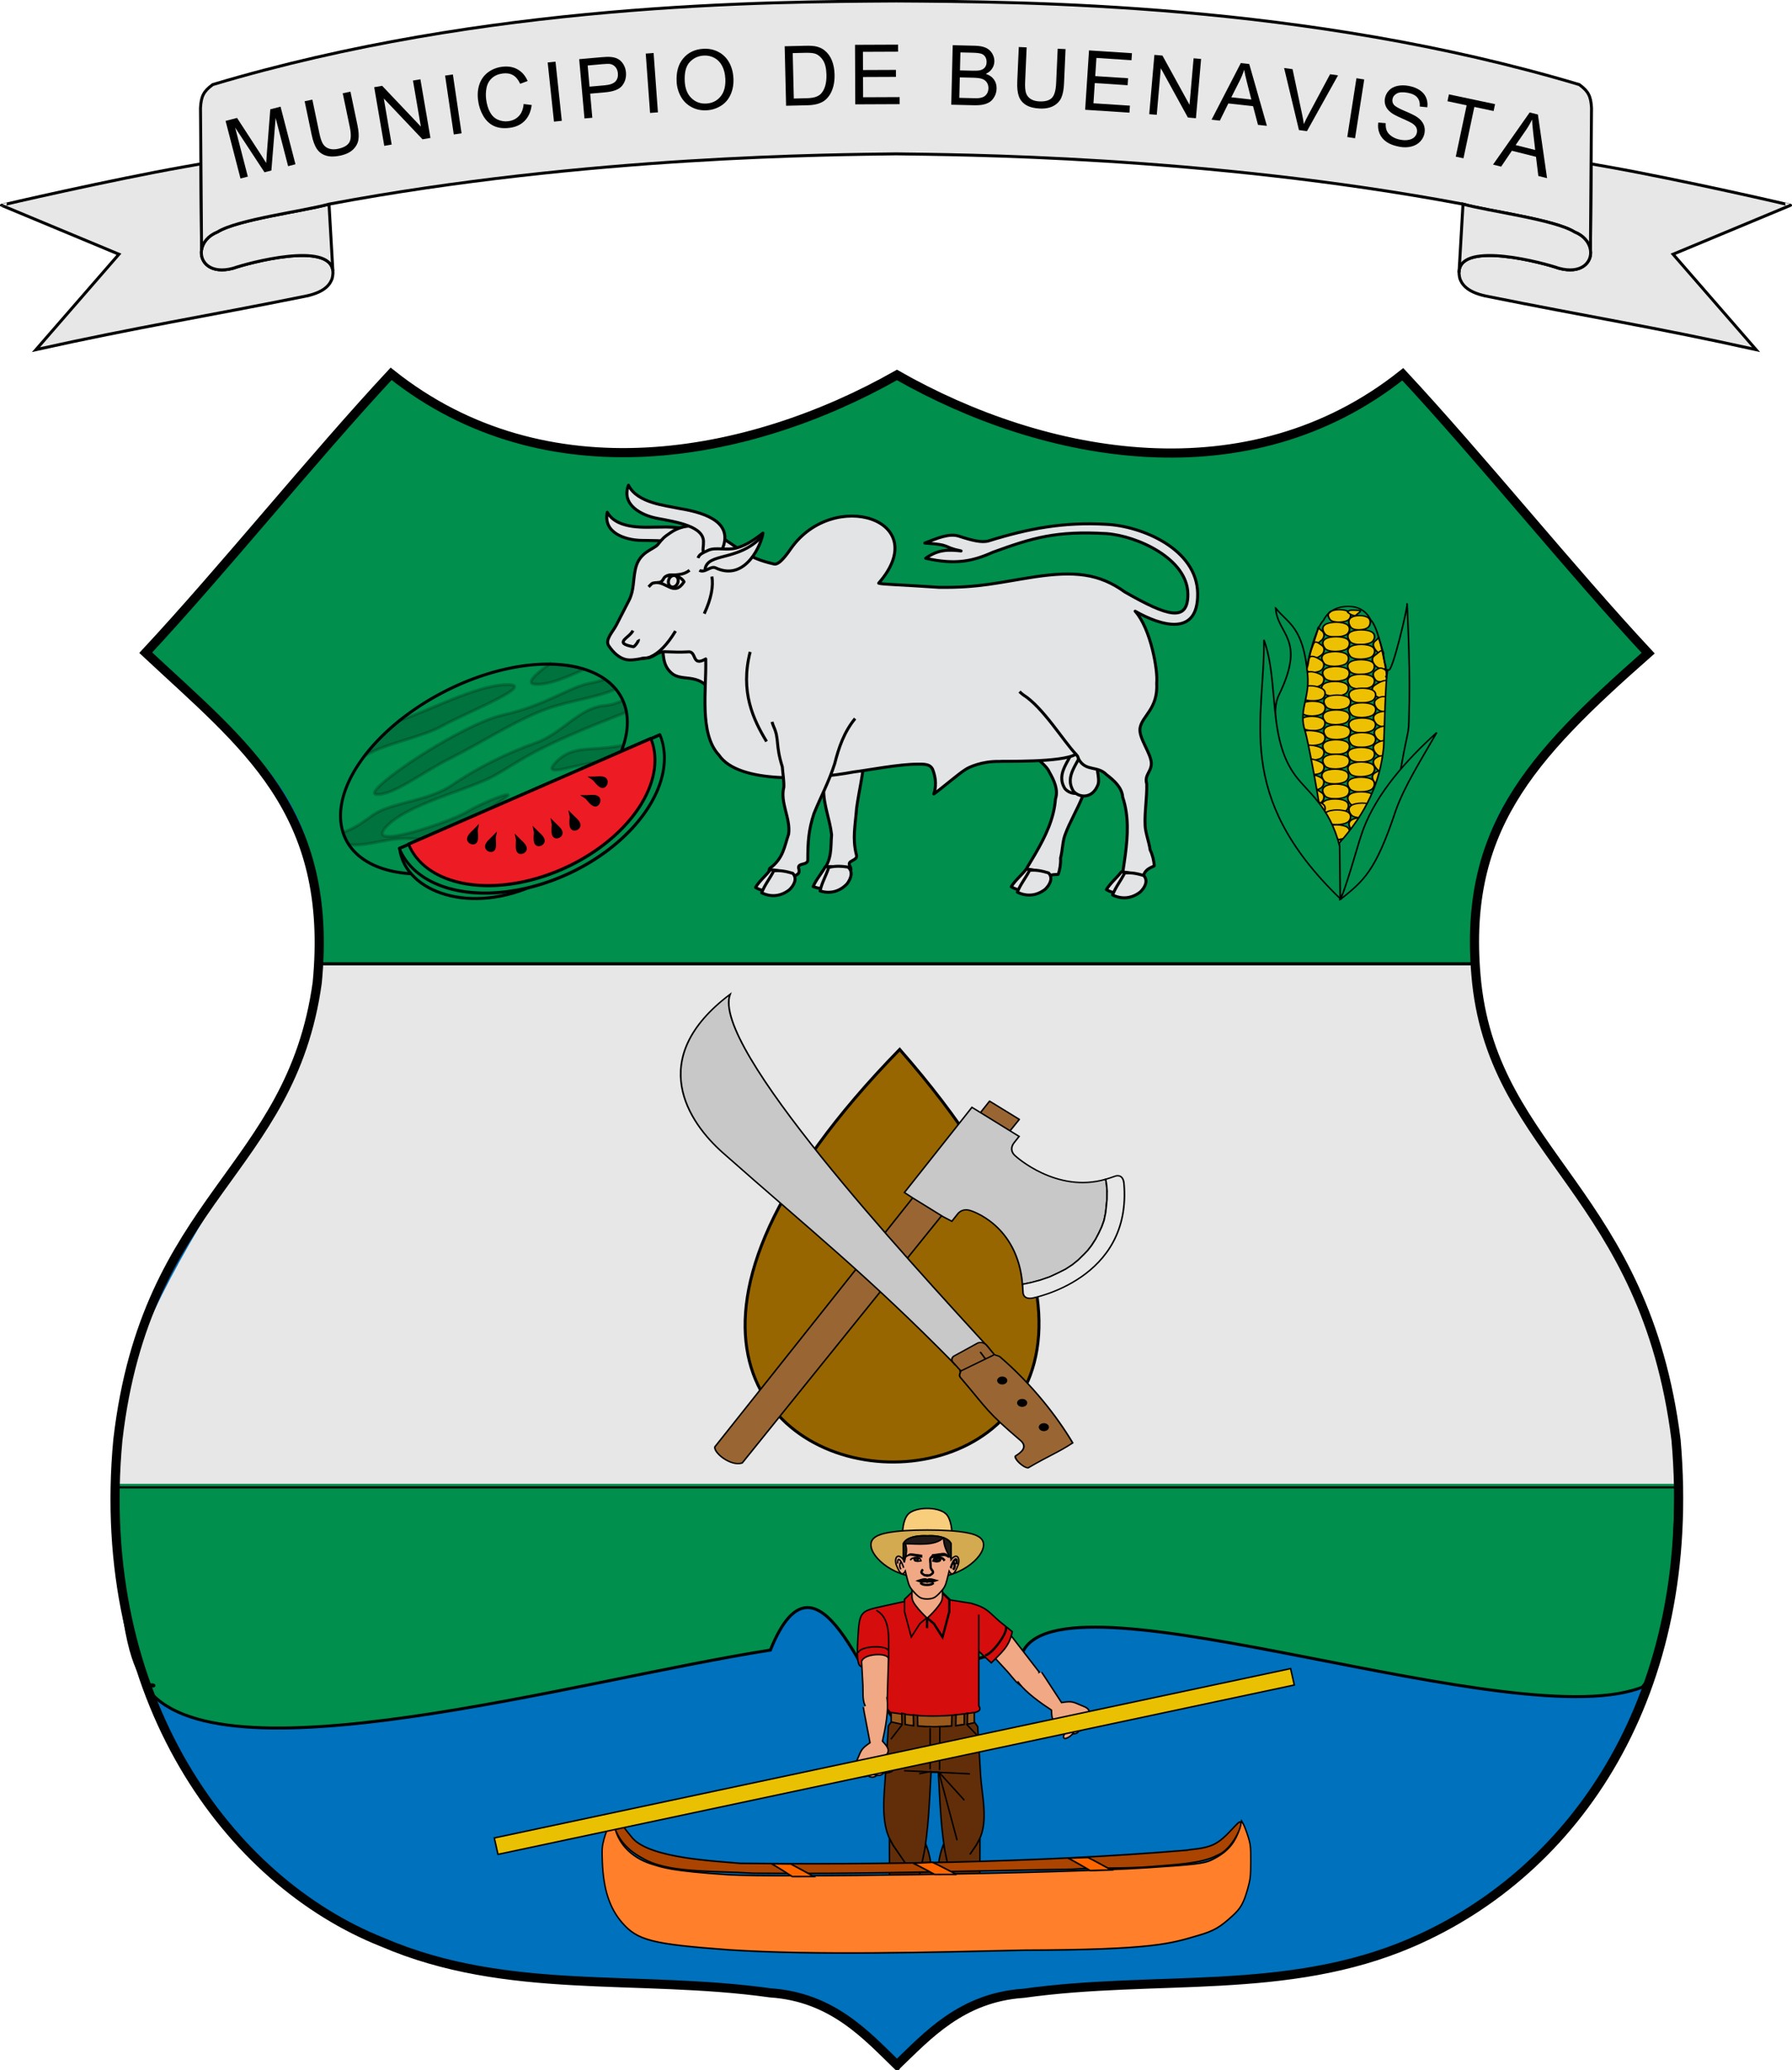 <?xml version="1.0" encoding="UTF-8" standalone="no"?>
<!-- Created with Inkscape (http://www.inkscape.org/) -->
<!DOCTYPE svg PUBLIC "-//W3C//DTD SVG 1.1//EN"
	"http://www.w3.org/Graphics/SVG/1.1/DTD/svg11.dtd">
<svg
   xmlns:dc="http://purl.org/dc/elements/1.1/"
   xmlns:cc="http://creativecommons.org/ns#"
   xmlns:rdf="http://www.w3.org/1999/02/22-rdf-syntax-ns#"
   xmlns:svg="http://www.w3.org/2000/svg"
   xmlns="http://www.w3.org/2000/svg"
   xmlns:xlink="http://www.w3.org/1999/xlink"
   version="1.1"
   width="603.63"
   height="697.34"
   viewBox="0 0 265.273 267.817"
   id="svg2"
   xml:space="preserve"
   style="fill-rule:evenodd">
 <defs
   id="defs4" />
 
 <g
   id="g3247"><g
     transform="translate(-7.019,-0.869)"
     id="g3672"><path
       d="M 52.394,25.368 C 37.388,28.401 27.3,29.992 12.342,33.313 L 24.624,19.188 7.239,11.944 C 7.164,11.912 23.555,8.149 34.194,6.262 l 2.566,-0.455 0.098,12.717 c -0.298,1.842 1.337,3.663 4.701,2.733 2.202,-0.778 14.27,-4.014 14.733,0.379 0.036,0.346 9.3e-4,0.739 -0.117,1.184 -0.255,0.663 -0.851,1.908 -3.782,2.548 l 0,0 z"
       id="path132"
       style="fill:#e7e7e7;fill-rule:evenodd;stroke:#000000;stroke-width:0.439;stroke-miterlimit:4;stroke-opacity:1;stroke-dasharray:none" /><path
       d="m 56.293,21.636 c -0.463,-4.393 -12.531,-1.157 -14.733,-0.379 -3.364,0.931 -4.999,-0.891 -4.701,-2.733 0.167,-1.032 0.941,-2.071 2.357,-2.635 2.93,-1.839 12.707,-3.069 16.507,-4.119 l 0.57,9.866 z"
       id="path134"
       style="fill:#e7e7e7;fill-rule:evenodd;stroke:#000000;stroke-width:0.439;stroke-miterlimit:4;stroke-opacity:1;stroke-dasharray:none" /><path
       d="m 226.917,25.368 c 15.007,3.033 25.094,4.624 40.052,7.945 l -12.281,-14.125 17.385,-7.245 c 0.075,-0.031 -16.316,-3.795 -26.955,-5.682 l -2.566,-0.455 -0.098,12.717 c 0.298,1.842 -1.337,3.663 -4.702,2.733 -2.202,-0.778 -14.27,-4.014 -14.733,0.379 -0.036,0.346 -9.4e-4,0.739 0.117,1.184 0.255,0.663 0.851,1.908 3.781,2.548 l 0,0 z"
       id="path136"
       style="fill:#e7e7e7;fill-rule:evenodd;stroke:#000000;stroke-width:0.439;stroke-miterlimit:4;stroke-opacity:1;stroke-dasharray:none" /><path
       d="M 55.723,11.77 C 94.007,4.567 131.023,4.455 139.656,4.327 c 8.633,0.128 45.648,0.24 83.933,7.443 3.8,1.05 13.577,2.279 16.507,4.119 1.417,0.564 2.19,1.603 2.357,2.635 l 0.098,-12.717 0.063,-8.279 c -0.096,-1.72 -0.451,-2.457 -1.812,-3.455 -40.574,-12.128 -82.111,-12.258 -101.146,-12.379 -19.035,0.121 -60.572,0.251 -101.146,12.379 -1.361,0.998 -1.716,1.735 -1.812,3.455 l 0.063,8.279 0.098,12.717 c 0.167,-1.032 0.941,-2.071 2.357,-2.635 2.93,-1.839 12.707,-3.069 16.507,-4.119 l 0,0 z"
       id="path140"
       style="fill:#e7e7e7;fill-rule:evenodd;stroke:#000000;stroke-width:0.439;stroke-miterlimit:4;stroke-opacity:1;stroke-dasharray:none" /><path
       d="m 223.018,21.636 c 0.463,-4.393 12.531,-1.157 14.733,-0.379 3.364,0.931 4.999,-0.891 4.702,-2.733 -0.167,-1.032 -0.941,-2.071 -2.357,-2.635 -2.93,-1.839 -12.707,-3.069 -16.507,-4.119 l -0.57,9.866 0,0 z"
       id="path142"
       style="fill:#e7e7e7;fill-rule:evenodd;stroke:#000000;stroke-width:0.439;stroke-miterlimit:4;stroke-opacity:1;stroke-dasharray:none" /></g><path
     d="M 57.897,36.021 C 46.475,48.287 32.993,65.042 21.572,77.307 c 14.678,13.737 27.847,23.321 25.385,48.878 -3.906,28.064 -25.351,31.668 -29.51,67.657 -3.578,38.17 16.416,65.348 39.186,74.367 18.437,7.938 37.739,4.74 57.41,7.498 9.199,0.616 14.27,6.347 18.733,10.674 4.463,-4.26 9.532,-9.993 18.73,-10.609 19.671,-2.756 38.976,0.44 57.413,-7.498 24.471,-10.539 42.452,-36.907 39.186,-74.432 -4.586,-36.59 -26.721,-42.101 -29.51,-67.657 -2.304,-22.45 7.769,-33.285 25.385,-48.813 C 232.557,65.107 219.077,48.352 207.656,36.086 184.811,54.311 154.709,48.691 132.776,36.188 110.844,48.628 80.739,54.244 57.897,36.021 l 0,0 z"
     id="path85"
     style="fill:#0071bc" /><path
     d="m 47.171,123.334 c 2.418,16.737 -28.727,45.687 -29.724,70.508 -0.224,2.391 -0.356,4.74 -0.4,7.043 l 231.431,0.229 c -0.035,-2.375 -0.158,-4.799 -0.373,-7.272 0.198,-27.729 -28.07,-43.73 -29.74,-70.515 z"
     id="path2754"
     style="fill:#e7e7e7" /><path
     d="m 218.596,123.592 c -2.304,-22.45 7.769,-30.692 25.385,-46.22 C 232.557,65.107 219.077,48.352 207.656,36.086 184.811,54.311 154.709,48.691 132.776,36.189 110.844,48.629 80.739,54.245 57.897,36.021 l 0,0 C 46.476,48.287 32.993,65.042 21.572,77.307 36.25,91.044 49.419,98.035 46.957,123.592 z"
     id="path85-1"
     style="fill:#008f4c;fill-rule:evenodd" /><path
     d="m 17.447,200.346 c -0.501,37.731 8.576,28.404 4.099,29.952 9.923,14.749 63.765,-0.846 92.497,-5.337 7.001,-17.402 14.27,6.347 18.733,10.674 2.344,-4.26 8.171,-9.993 18.73,-10.609 6.927,-12.425 73.532,13.21 91.969,5.272 -1.457,0.008 4.38,0.541 4.63,-29.952"
     id="path85-7"
     style="fill:#008f4c;fill-rule:evenodd;stroke:#000000;stroke-width:0.439;stroke-miterlimit:4;stroke-dasharray:none" /><g
     transform="translate(-7.019,-7.988)"
     id="text3421"
     style="font-size:12.305px;font-style:normal;font-variant:normal;font-weight:normal;font-stretch:normal;text-align:center;line-height:125%;letter-spacing:0px;word-spacing:0px;text-anchor:middle;fill:#000000;fill-opacity:1;stroke:none;font-family:Arial;-inkscape-font-specification:Arial"><path
       d="m 42.62,15.094 -2.208,-8.527 1.698,-0.44 3.581,5.515 c 0.332,0.514 0.576,0.9 0.734,1.157 0.017,-0.335 0.05,-0.83 0.1,-1.484 l 0.506,-6.461 1.518,-0.393 2.208,8.527 -1.088,0.282 -1.848,-7.137 -0.63,7.778 -1.018,0.264 -4.346,-6.62 1.879,7.259 z"
       id="path3429"
       style="letter-spacing:1.325px" /><path
       d="m 57.755,2.479 1.141,-0.238 1.041,4.981 c 0.181,0.867 0.227,1.575 0.137,2.126 -0.09,0.551 -0.357,1.039 -0.802,1.466 -0.445,0.426 -1.083,0.726 -1.914,0.9 -0.808,0.169 -1.497,0.168 -2.069,-0.004 -0.572,-0.171 -1.023,-0.497 -1.352,-0.979 -0.33,-0.481 -0.59,-1.179 -0.781,-2.093 l -1.041,-4.981 1.141,-0.238 1.039,4.976 c 0.156,0.749 0.341,1.286 0.555,1.612 0.213,0.326 0.51,0.549 0.889,0.671 0.379,0.121 0.814,0.131 1.304,0.028 0.839,-0.175 1.397,-0.49 1.675,-0.945 0.277,-0.455 0.303,-1.223 0.077,-2.306 z"
       id="path3431"
       style="letter-spacing:1.325px" /><path
       d="m 63.901,10.26 -1.487,-8.682 1.178,-0.202 5.728,6.035 -1.168,-6.816 1.101,-0.189 1.487,8.682 -1.178,0.202 -5.729,-6.041 1.169,6.822 z"
       id="path3433"
       style="letter-spacing:1.325px" /><path
       d="m 74.192,8.575 -1.285,-8.714 1.153,-0.17 1.285,8.714 z"
       id="path3435"
       style="letter-spacing:1.325px" /><path
       d="m 84.533,4.068 1.193,0.146 C 85.604,5.194 85.259,5.973 84.692,6.552 84.125,7.13 83.386,7.476 82.476,7.591 81.535,7.71 80.744,7.615 80.106,7.306 79.467,6.997 78.948,6.498 78.548,5.81 78.149,5.122 77.896,4.36 77.791,3.526 c -0.115,-0.91 -0.041,-1.726 0.221,-2.447 0.262,-0.721 0.692,-1.299 1.289,-1.731 0.597,-0.433 1.282,-0.698 2.053,-0.795 0.874,-0.11 1.638,0.019 2.29,0.389 0.652,0.37 1.147,0.943 1.483,1.72 L 84.022,1.074 C 83.739,0.464 83.386,0.038 82.964,-0.204 c -0.422,-0.241 -0.925,-0.325 -1.509,-0.252 -0.672,0.085 -1.213,0.317 -1.623,0.695 -0.41,0.379 -0.673,0.851 -0.787,1.417 -0.114,0.566 -0.135,1.136 -0.062,1.713 0.094,0.743 0.284,1.378 0.571,1.905 0.287,0.527 0.676,0.899 1.167,1.115 0.492,0.217 1.004,0.291 1.536,0.224 0.648,-0.082 1.173,-0.338 1.575,-0.768 0.402,-0.43 0.636,-1.023 0.702,-1.778 z"
       id="path3437"
       style="letter-spacing:1.325px" /><path
       d="m 89.025,6.677 -0.933,-8.759 1.159,-0.124 0.933,8.759 z"
       id="path3439"
       style="letter-spacing:1.325px" /><path
       d="m 93.54,6.204 -0.783,-8.773 3.309,-0.295 c 0.582,-0.052 1.03,-0.064 1.342,-0.035 0.437,0.033 0.811,0.138 1.12,0.313 0.309,0.176 0.569,0.437 0.779,0.784 0.21,0.347 0.334,0.738 0.373,1.173 0.067,0.746 -0.114,1.399 -0.543,1.958 -0.429,0.559 -1.263,0.894 -2.504,1.005 l -2.25,0.201 0.318,3.567 z m 0.75,-4.706 2.268,-0.202 c 0.75,-0.067 1.27,-0.254 1.56,-0.561 0.29,-0.307 0.413,-0.714 0.368,-1.221 -0.033,-0.367 -0.154,-0.673 -0.362,-0.918 -0.209,-0.245 -0.469,-0.396 -0.779,-0.452 -0.2,-0.034 -0.564,-0.028 -1.09,0.019 l -2.244,0.2 z"
       id="path3441"
       style="letter-spacing:1.325px" /><path
       d="m 103.249,5.387 -0.639,-8.785 1.163,-0.085 0.639,8.785 z"
       id="path3443"
       style="letter-spacing:1.325px" /><path
       d="m 107.184,0.796 c -0.081,-1.46 0.247,-2.624 0.985,-3.494 0.738,-0.87 1.727,-1.339 2.966,-1.408 0.812,-0.045 1.555,0.108 2.228,0.46 0.673,0.352 1.201,0.865 1.581,1.54 0.381,0.675 0.595,1.452 0.644,2.332 0.05,0.892 -0.086,1.7 -0.407,2.424 -0.321,0.724 -0.801,1.285 -1.441,1.684 -0.64,0.399 -1.342,0.619 -2.105,0.662 -0.828,0.046 -1.579,-0.113 -2.253,-0.476 -0.674,-0.364 -1.199,-0.882 -1.573,-1.555 -0.374,-0.673 -0.583,-1.396 -0.626,-2.168 z m 1.201,-0.049 c 0.059,1.06 0.391,1.879 0.994,2.457 0.604,0.578 1.336,0.843 2.196,0.795 0.876,-0.049 1.58,-0.397 2.111,-1.044 0.532,-0.647 0.766,-1.537 0.703,-2.669 -0.04,-0.716 -0.196,-1.334 -0.467,-1.854 -0.272,-0.52 -0.649,-0.915 -1.131,-1.183 -0.482,-0.268 -1.013,-0.386 -1.593,-0.354 -0.824,0.046 -1.517,0.368 -2.079,0.967 -0.562,0.599 -0.807,1.56 -0.733,2.884 z"
       id="path3445"
       style="letter-spacing:1.325px" /><path
       d="m 123.387,4.324 -0.211,-8.806 3.033,-0.073 c 0.685,-0.016 1.208,0.013 1.571,0.089 0.507,0.104 0.943,0.304 1.307,0.6 0.474,0.381 0.833,0.874 1.078,1.48 0.245,0.605 0.377,1.3 0.396,2.085 0.016,0.669 -0.048,1.263 -0.192,1.784 -0.144,0.52 -0.334,0.953 -0.57,1.297 -0.236,0.344 -0.497,0.617 -0.783,0.818 -0.286,0.201 -0.633,0.357 -1.041,0.467 -0.408,0.11 -0.878,0.171 -1.411,0.184 z m 1.14,-1.067 1.88,-0.045 c 0.581,-0.014 1.035,-0.079 1.363,-0.195 0.328,-0.116 0.587,-0.275 0.779,-0.475 0.27,-0.283 0.476,-0.66 0.619,-1.13 0.143,-0.47 0.206,-1.038 0.191,-1.702 -0.022,-0.921 -0.19,-1.625 -0.504,-2.112 -0.314,-0.487 -0.69,-0.81 -1.126,-0.968 -0.315,-0.113 -0.819,-0.161 -1.512,-0.144 l -1.85,0.044 z"
       id="path3447"
       style="letter-spacing:1.325px" /><path
       d="m 133.626,4.114 -0.037,-8.808 6.369,-0.027 0.004,1.039 -5.203,0.022 0.011,2.698 4.873,-0.02 0.004,1.033 -4.873,0.02 0.013,2.998 5.407,-0.023 0.004,1.039 z"
       id="path3449"
       style="letter-spacing:1.325px" /><path
       d="m 147.836,4.167 0.214,-8.806 3.304,0.08 c 0.673,0.016 1.21,0.119 1.612,0.307 0.402,0.188 0.714,0.47 0.935,0.846 0.221,0.376 0.327,0.766 0.317,1.171 -0.009,0.376 -0.12,0.728 -0.332,1.056 -0.212,0.327 -0.527,0.588 -0.945,0.782 0.529,0.169 0.932,0.445 1.209,0.829 0.277,0.383 0.409,0.831 0.397,1.344 -0.01,0.412 -0.106,0.794 -0.289,1.144 -0.183,0.35 -0.405,0.618 -0.666,0.804 -0.261,0.186 -0.586,0.323 -0.975,0.412 -0.389,0.089 -0.864,0.126 -1.424,0.113 z m 1.289,-5.077 1.904,0.046 c 0.517,0.013 0.888,-0.012 1.114,-0.075 0.298,-0.081 0.525,-0.222 0.68,-0.422 0.155,-0.201 0.236,-0.455 0.244,-0.763 0.007,-0.292 -0.057,-0.551 -0.191,-0.777 -0.135,-0.226 -0.331,-0.383 -0.59,-0.471 -0.258,-0.088 -0.704,-0.14 -1.336,-0.156 l -1.76,-0.043 z m -0.099,4.066 2.192,0.053 c 0.376,0.009 0.641,0.002 0.794,-0.023 0.269,-0.042 0.496,-0.116 0.679,-0.224 0.183,-0.108 0.335,-0.267 0.456,-0.479 0.121,-0.211 0.185,-0.457 0.192,-0.738 0.008,-0.328 -0.069,-0.616 -0.231,-0.862 -0.162,-0.246 -0.391,-0.422 -0.687,-0.528 -0.296,-0.105 -0.724,-0.165 -1.285,-0.179 l -2.036,-0.05 z"
       id="path3451"
       style="letter-spacing:1.325px" /><path
       d="m 163.591,-4.114 1.164,0.052 -0.226,5.084 c -0.039,0.884 -0.171,1.582 -0.394,2.093 -0.223,0.511 -0.603,0.918 -1.14,1.221 -0.537,0.303 -1.229,0.436 -2.078,0.398 -0.824,-0.037 -1.492,-0.209 -2.004,-0.516 -0.512,-0.307 -0.867,-0.735 -1.068,-1.283 -0.2,-0.548 -0.28,-1.288 -0.238,-2.221 l 0.226,-5.084 1.164,0.052 -0.226,5.078 c -0.034,0.764 0.012,1.331 0.138,1.699 0.126,0.368 0.358,0.658 0.695,0.87 0.337,0.211 0.756,0.328 1.256,0.351 0.856,0.038 1.475,-0.129 1.857,-0.501 0.381,-0.372 0.597,-1.11 0.646,-2.215 z"
       id="path3453"
       style="letter-spacing:1.325px" /><path
       d="m 167.655,4.92 0.574,-8.789 6.355,0.415 -0.068,1.037 -5.192,-0.339 -0.176,2.692 4.862,0.317 -0.067,1.031 -4.862,-0.317 -0.195,2.992 5.396,0.352 -0.068,1.037 z"
       id="path3455"
       style="letter-spacing:1.325px" /><path
       d="m 177.142,5.569 0.766,-8.775 1.191,0.104 4.008,7.291 0.601,-6.889 1.113,0.097 -0.766,8.775 -1.191,-0.104 -4.007,-7.297 -0.602,6.895 z"
       id="path3457"
       style="letter-spacing:1.325px" /><path
       d="m 186.367,6.391 4.332,-8.382 1.248,0.138 2.613,9.152 -1.32,-0.146 -0.727,-2.765 -3.661,-0.406 -1.255,2.545 z m 2.924,-3.315 2.968,0.329 -0.645,-2.526 c -0.197,-0.767 -0.337,-1.395 -0.42,-1.884 -0.174,0.549 -0.393,1.089 -0.657,1.62 z"
       id="path3459"
       style="letter-spacing:1.325px" /><path
       d="m 199.305,7.924 -2.197,-9.187 1.25,0.17 1.407,6.649 c 0.114,0.533 0.202,1.03 0.264,1.491 0.2,-0.458 0.421,-0.913 0.664,-1.365 l 3.219,-6.021 1.179,0.16 -4.602,8.264 z"
       id="path3461"
       style="letter-spacing:1.325px" /><path
       d="m 206.457,8.955 1.359,-8.703 1.152,0.18 -1.359,8.703 z"
       id="path3463"
       style="letter-spacing:1.325px" /><path
       d="m 211.049,6.807 1.099,0.099 c -0.026,0.443 0.029,0.82 0.167,1.132 0.138,0.311 0.388,0.588 0.752,0.83 0.364,0.242 0.792,0.407 1.285,0.495 0.438,0.078 0.836,0.082 1.194,0.012 0.358,-0.07 0.64,-0.204 0.844,-0.401 0.204,-0.197 0.33,-0.43 0.378,-0.698 0.049,-0.272 0.012,-0.524 -0.109,-0.755 -0.121,-0.231 -0.351,-0.448 -0.689,-0.651 -0.216,-0.132 -0.706,-0.365 -1.468,-0.699 -0.762,-0.334 -1.288,-0.614 -1.577,-0.84 -0.375,-0.291 -0.636,-0.615 -0.781,-0.973 -0.146,-0.358 -0.183,-0.736 -0.112,-1.134 0.078,-0.438 0.276,-0.825 0.592,-1.161 0.316,-0.336 0.731,-0.56 1.243,-0.672 0.512,-0.112 1.06,-0.116 1.644,-0.011 0.643,0.115 1.191,0.32 1.645,0.615 0.454,0.295 0.777,0.667 0.969,1.116 0.192,0.449 0.253,0.93 0.182,1.442 l -1.115,-0.114 c 0.039,-0.559 -0.087,-1.008 -0.378,-1.349 -0.291,-0.341 -0.77,-0.571 -1.436,-0.69 -0.694,-0.124 -1.222,-0.087 -1.585,0.11 -0.363,0.198 -0.576,0.476 -0.641,0.835 -0.056,0.312 0.011,0.588 0.2,0.829 0.185,0.241 0.725,0.55 1.619,0.927 0.895,0.378 1.502,0.676 1.82,0.896 0.463,0.323 0.783,0.684 0.96,1.084 0.177,0.4 0.223,0.832 0.14,1.298 -0.083,0.461 -0.292,0.872 -0.629,1.233 -0.337,0.361 -0.773,0.61 -1.309,0.749 -0.535,0.138 -1.113,0.152 -1.732,0.041 -0.785,-0.14 -1.422,-0.372 -1.911,-0.696 -0.489,-0.324 -0.844,-0.742 -1.063,-1.255 -0.22,-0.513 -0.285,-1.061 -0.197,-1.644 z"
       id="path3465"
       style="letter-spacing:1.325px" /><path
       d="m 222.52,11.858 1.609,-7.6 -2.839,-0.601 0.215,-1.017 6.83,1.446 -0.215,1.017 -2.851,-0.604 -1.609,7.6 z"
       id="path3467"
       style="letter-spacing:1.325px" /><path
       d="m 228.035,13.037 5.425,-7.72 1.218,0.306 1.353,9.421 -1.288,-0.323 -0.347,-2.838 -3.572,-0.896 -1.588,2.352 z m 3.345,-2.89 2.896,0.727 -0.298,-2.59 c -0.092,-0.787 -0.145,-1.428 -0.162,-1.924 -0.246,0.521 -0.536,1.026 -0.87,1.516 z"
       id="path3469"
       style="letter-spacing:1.325px" /></g><g
     transform="matrix(-1.666,0,0,1.665,313.678,-166.92)"
     id="_72523776"
     style="fill:#e3e4e5;fill-opacity:1;fill-rule:evenodd;stroke:#000000;stroke-width:0.264;stroke-linejoin:round;stroke-miterlimit:3.864;stroke-opacity:1;stroke-dasharray:none;display:inline"><path
       d="m 98.849,152.525 c -0.163,2.103 -3.374,3.691 -3.79,4.748 -0.439,0.757 -0.832,1.602 -0.561,2.406 0.125,1.746 0.882,3.313 1.768,4.846 0.244,0.422 0.499,0.842 0.753,1.263 0.293,0.767 -0.86,1.078 -1.41,1.302 -0.321,-0.838 -1.243,-0.643 -1.348,-0.698 -0.152,-0.389 -0.244,-0.966 -0.213,-1.443 -0.194,-0.768 -0.171,-1.45 -0.396,-2.059 -0.415,-1.155 -1.134,-2.33 -1.577,-3.474 -0.097,-0.847 -0.782,-0.815 -1.079,-1.537 -0.332,-0.828 0.196,-2.522 -0.28,-3.284 -0.595,-0.953 -2.14,-0.94 -2.912,-3.146 m 11.046,1.078 0,0 0,0 z"
       id="path47639"
       style="fill:#e3e4e5;stroke:#000000;stroke-width:0.264;stroke-linejoin:round;stroke-miterlimit:3.864;stroke-dasharray:none" /><g
       id="g45640"
       style="stroke-width:0.264;stroke-miterlimit:3.864;stroke-dasharray:none"><path
         d="m 98.428,167.494 c -0.805,0.471 -1.693,0.468 -2.491,0.063 -0.467,-0.296 -0.858,-0.775 -0.499,-1.229 0.542,-0.216 1.051,-0.378 1.658,-0.397 0.401,0.526 0.996,1.002 1.332,1.563 z"
         id="path44669"
         style="fill:#e3e4e5;stroke:#000000;stroke-width:0.264;stroke-linejoin:round;stroke-miterlimit:3.864;stroke-dasharray:none" /><path
         d="m 97.882,167.976 c -0.863,0.429 -1.737,0.308 -2.464,-0.253 -0.416,-0.397 -0.731,-0.99 -0.31,-1.457 0.566,-0.174 1.091,-0.29 1.692,-0.233 0.318,0.648 0.834,1.264 1.083,1.943 z"
         id="path43698"
         style="fill:#e3e4e5;stroke:#000000;stroke-width:0.264;stroke-linejoin:round;stroke-miterlimit:3.864;stroke-dasharray:none" /></g><path
       d="m 92.841,154.988 c 0.113,0.208 -0.154,-0.309 -0.078,-0.045 0.411,1.348 1.751,2.427 0.901,3.821 -0.499,0.592 -1.674,0.721 -2.177,-0.548 -0.257,-0.649 0.391,-1.997 0.006,-2.705 0.097,-0.85 0.742,-0.511 1.347,-0.522 z"
       id="path38116"
       style="fill:#e3e4e5;stroke:#000000;stroke-width:0.264;stroke-linejoin:round;stroke-miterlimit:3.864;stroke-dasharray:none" /><path
       d="m 92.084,155.215 c 0.113,0.208 -0.154,-0.309 -0.078,-0.045 0.411,1.348 1.751,2.427 0.901,3.82 -0.499,0.592 -1.674,0.721 -2.177,-0.548 -0.257,-0.649 0.391,-1.997 0.006,-2.705 0.097,-0.85 0.742,-0.511 1.347,-0.522 z"
       id="path36175"
       style="fill:#e3e4e5;stroke:#000000;stroke-width:0.264;stroke-linejoin:round;stroke-miterlimit:3.864;stroke-dasharray:none" /><path
       d="m 123.817,143.895 c 0,1 0.585,1.701 1.815,2.414 m -1.815,-2.414 0,0 0,0 z"
       id="path1048"
       style="fill:#e3e4e5;stroke:#000000;stroke-width:0.264;stroke-linejoin:round;stroke-miterlimit:3.864;stroke-dasharray:none" /><path
       d="m 110.678,151.416 c 0.658,1.397 0.781,2.837 0.783,4.34 0.117,1.782 0.486,3.132 0.708,4.748 0.112,1.513 0.39,2.67 0.023,4.131 -0.204,0.603 0.965,0.454 0.535,1.075 -0.129,0.361 -0.03,0.349 0.257,0.689 0.594,-0.011 1.305,0.282 1.846,-0.017 0.159,0.406 0.551,0.293 0.45,-0.144 -0.969,-1.142 -0.791,-2.218 -0.889,-3.372 0.159,-1.406 0.716,-2.611 0.705,-4.038 0.132,-0.585 0.364,-1.089 0.574,-1.714 1.092,-1.786 0.834,-2.299 1.612,-3.278 0.088,-0.118 0.173,-0.24 0.243,-0.371 m -6.848,-2.05 0,0 0,0 z"
       id="path47671"
       style="fill:#e3e4e5;stroke:#000000;stroke-width:0.264;stroke-linejoin:round;stroke-miterlimit:3.864;stroke-dasharray:none" /><g
       id="g47673"
       style="stroke-width:0.264;stroke-miterlimit:3.864;stroke-dasharray:none"><path
         d="m 116.026,167.476 c -0.869,0.34 -1.745,0.197 -2.471,-0.327 -0.415,-0.366 -0.726,-0.9 -0.3,-1.292 0.569,-0.128 1.097,-0.209 1.7,-0.132 0.314,0.582 0.827,1.145 1.071,1.752 z"
         id="path47675"
         style="fill:#e3e4e5;stroke:#000000;stroke-width:0.264;stroke-linejoin:round;stroke-miterlimit:3.864;stroke-dasharray:none" /><path
         d="m 115.411,167.866 c -0.919,0.289 -1.764,0.033 -2.394,-0.636 -0.349,-0.457 -0.567,-1.092 -0.079,-1.488 0.586,-0.083 1.123,-0.116 1.708,0.035 0.213,0.69 0.626,1.379 0.766,2.089 z"
         id="path47677"
         style="fill:#e3e4e5;stroke:#000000;stroke-width:0.264;stroke-linejoin:round;stroke-miterlimit:3.864;stroke-dasharray:none" /></g><path
       d="m 129.691,144.841 c -0.525,1.701 -0.068,2.728 -1.041,3.622 -1.054,0.97 -2.691,-0.305 -3.928,2.318 l -1.488,-8.001 6.456,2.061 z"
       id="path48655"
       style="fill:#e3e4e5;stroke:#000000;stroke-width:0.264;stroke-linejoin:round;stroke-miterlimit:3.864;stroke-dasharray:none" /><path
       d="m 134.324,134.197 c -0.918,1.616 -3.554,1.301 -4.737,1.319 -2.52,-0.092 -4.995,0.623 -4.389,2.997 0.119,0.468 0.82,0.606 1.282,0.652 0.507,0.051 0.367,-0.638 0.45,-0.972 0.464,-1.64 2.612,-1.45 4.382,-1.496 1.455,-0.037 3.386,-0.681 3.012,-2.501 z"
       id="path51603"
       style="fill:#e3e4e5;stroke:#000000;stroke-width:0.264;stroke-linejoin:round;stroke-miterlimit:3.864;stroke-dasharray:none" /><path
       d="m 119.483,138.801 c -0.478,0.101 -1.244,-1.042 -1.478,-1.377 -3.795,-5.405 -12.726,-2.568 -7.796,3.078 -0.273,0.109 -1.872,0.13 -5.365,0.37 -3.584,0.047 -5.281,-0.438 -8.511,-0.934 -3.491,-0.514 -5.69,-0.325 -8.007,1.352 -3.802,2.174 -5.609,2.709 -5.593,0.186 0.025,-3.14 4.482,-5.179 7.236,-5.383 4.479,-0.257 6.548,0.367 10.105,1.663 1.756,0.789 3.299,1.133 5.958,0.532 -1.112,-0.794 -1.999,-0.776 -3.146,-0.653 1.681,-0.339 0.769,-0.545 3.222,-0.701 -1.051,-0.404 -2.149,-0.899 -3.026,-0.613 -1.117,0.364 -2.041,0.606 -2.649,0.418 -3.592,-1.112 -6.67,-1.687 -10.445,-1.471 -3.123,0.142 -8.075,2.179 -8.123,6.157 -0.047,3.913 3.32,2.839 5.554,1.568 -1.399,1.563 -2.031,5.294 -1.917,6.366 -0.133,2.333 1.298,2.915 1.481,4.023 0.147,0.886 -0.991,2.248 -1.002,3.14 -0.003,0.781 0.641,1.014 0.406,1.833 -0.03,1.226 0.205,2.475 0.144,3.702 -0.026,0.649 -0.332,1.382 -0.447,2.166 -0.211,0.429 -0.348,0.997 -0.357,1.415 0.076,0.09 1.003,0.264 0.977,1.162 0.594,0.004 1.778,0.16 1.802,-0.661 -0.073,-0.485 -0.147,-0.971 -0.21,-1.455 -0.231,-1.756 -0.327,-3.493 0.228,-5.153 0.058,-0.846 0.746,-1.475 1.442,-2.006 0.789,-0.817 1.821,-0.262 2.444,-1.334 0.224,-0.48 -0.002,-0.152 0.274,-0.484 1.216,0.776 6.648,0.595 6.844,0.643 1.454,-0.022 2.657,0.486 3.022,0.756 0.445,0.258 2.378,1.898 2.759,2.137 -0.328,-0.956 -0.044,-1.83 0.119,-2.222 0.183,-0.316 0.429,-0.453 1.274,-0.427 1.641,-0.018 4.402,0.531 5.739,0.694 3.579,0.676 10.194,1.112 11.957,-1.501 1.788,-1.909 1.099,-5.868 1.178,-8.55 1.31,0.752 0.736,-0.773 1.622,-0.626 0.657,0.043 1.324,0.008 1.984,-0.014 0.74,-0.025 0.94,0.499 1.631,0.556 0.675,0.056 1.298,0.261 1.846,0.14 0.615,-0.136 1.136,-0.633 1.533,-1.224 0.359,-0.534 -0.371,-1.249 -0.676,-1.844 l -1.117,-2.18 c -0.474,-0.926 -0.348,-1.766 -0.582,-2.816 -0.344,-1.548 -1.618,-1.701 -1.99,-2.169 -0.444,-0.558 -0.529,-0.643 -1.131,-1.053 -1.2,-0.817 -2.638,-0.761 -3.827,0.006 -2.374,1.383 -2.844,2.223 -5.382,2.789 z"
       id="path40783"
       style="fill:#e3e4e5;stroke:#000000;stroke-width:0.264;stroke-linejoin:round;stroke-miterlimit:3.864;stroke-dasharray:none" /><g
       id="g47663"
       style="stroke-width:0.264;stroke-miterlimit:3.864;stroke-dasharray:none"><path
         d="m 112.303,152.539 c 0.978,1.195 1.448,2.562 1.815,4.019 0.547,1.7 1.233,2.92 1.842,4.433 0.476,1.44 0.546,2.558 0.546,4.064 -0.051,0.635 1.046,0.206 0.78,0.913 -0.037,0.382 0.056,0.346 0.417,0.606 0.574,-0.155 1.335,-0.043 1.786,-0.465 0.253,0.355 0.606,0.15 0.401,-0.249 -1.218,-0.872 -1.306,-1.959 -1.682,-3.054 -0.188,-1.403 0.782,-2.801 0.424,-4.182 -0.014,-0.599 0.088,-1.145 0.14,-1.802 0.625,-1.998 0.25,-2.433 0.766,-3.572 0.057,-0.136 0.109,-0.275 0.146,-0.419 m -7.382,-0.291 0,0 0,0 z"
         id="path43695"
         style="fill:#e3e4e5;stroke:#000000;stroke-width:0.264;stroke-linejoin:round;stroke-miterlimit:3.864;stroke-dasharray:none" /><g
         id="g45644"
         style="stroke-width:0.264;stroke-miterlimit:3.864;stroke-dasharray:none"><path
           d="m 121.151,167.556 c -0.809,0.465 -1.697,0.454 -2.492,0.043 -0.465,-0.3 -0.851,-0.782 -0.489,-1.234 0.544,-0.211 1.054,-0.369 1.661,-0.383 0.397,0.529 0.988,1.01 1.319,1.574 z"
           id="path45646"
           style="fill:#e3e4e5;stroke:#000000;stroke-width:0.264;stroke-linejoin:round;stroke-miterlimit:3.864;stroke-dasharray:none" /><path
           d="m 120.601,168.033 c -0.866,0.422 -1.74,0.294 -2.462,-0.274 -0.413,-0.4 -0.723,-0.996 -0.298,-1.46 0.568,-0.169 1.094,-0.281 1.694,-0.219 0.313,0.65 0.824,1.271 1.067,1.952 z"
           id="path45648"
           style="fill:#e3e4e5;stroke:#000000;stroke-width:0.264;stroke-linejoin:round;stroke-miterlimit:3.864;stroke-dasharray:none" /></g></g><path
       d="m 97.693,150.143 c -0.102,0.102 -0.211,0.196 -0.326,0.283 -1.752,1.099 -3.567,4.106 -4.685,5.279 m 5.011,-5.562 0,0 0,0 z"
       id="path35178"
       style="fill:#e3e4e5;stroke:#000000;stroke-width:0.264;stroke-linejoin:round;stroke-miterlimit:3.864;stroke-dasharray:none" /><path
       d="m 132.438,131.792 c -0.777,1.607 -3.396,1.808 -4.465,2.059 -2.778,0.438 -4.831,1.413 -3.853,3.66 0.193,0.443 0.906,0.467 1.37,0.439 0.508,-0.031 0.261,-0.688 0.288,-1.031 -0.128,-1.465 2.346,-1.849 4.087,-2.176 1.431,-0.269 3.234,-1.213 2.574,-2.95 z"
       id="path50631"
       style="fill:#e3e4e5;stroke:#000000;stroke-width:0.264;stroke-linejoin:round;stroke-miterlimit:3.864;stroke-dasharray:none" /><path
       d="m 121.627,146.613 c 0.9,3.513 -0.264,6.002 -1.457,7.965"
       id="path52574"
       style="fill:none;stroke:#000000;stroke-width:0.264;stroke-linejoin:round;stroke-miterlimit:3.864;stroke-dasharray:none" /><path
       d="m 125.027,139.911 c -0.139,0.857 0.042,1.927 0.68,3.303"
       id="path52576"
       style="fill:none;stroke:#000000;stroke-width:0.264;stroke-linejoin:round;stroke-miterlimit:3.864;stroke-dasharray:none" /><g
       id="g35197"
       style="stroke-width:0.264;stroke-miterlimit:3.864;stroke-dasharray:none"><path
         d="m 130.651,140.829 c -0.321,-0.317 -0.276,-0.319 -0.538,-0.363 -1.05,-0.176 -1.705,1.29 -2.611,-0.085 0.167,-0.361 1.06,-0.912 1.703,-0.43 0.153,0.115 0.202,0.551 0.664,0.476 m 0.781,0.403 0,0 0,0 z"
         id="path1049"
         style="fill:#e3e4e5;stroke:#000000;stroke-width:0.264;stroke-linejoin:round;stroke-miterlimit:3.864;stroke-dasharray:none" /><path
         d="m 129.009,139.85 c -0.92,-0.142 -1.408,-0.034 -1.997,-0.495 m 1.997,0.495 0,0 0,0 z"
         id="path1050"
         style="fill:#e3e4e5;stroke:#000000;stroke-width:0.264;stroke-linejoin:round;stroke-miterlimit:3.864;stroke-dasharray:none" /><path
         d="m 128.861,140.195 c 0,-1e-4 0,-1e-4 0,-2e-4 -0.093,-0.273 -0.348,-0.433 -0.57,-0.358 -0.222,0.075 -0.327,0.358 -0.234,0.631 0,1e-4 0,1e-4 0,2e-4 1e-4,1e-4 1e-4,2e-4 1e-4,2e-4 0.093,0.273 0.348,0.433 0.57,0.358 0.222,-0.075 0.327,-0.358 0.234,-0.631 0,-1e-4 0,-1e-4 0,-2e-4 l -1e-4,0 z"
         id="path11022"
         style="fill:#e3e4e5;stroke:#000000;stroke-width:0.264;stroke-linejoin:round;stroke-miterlimit:3.864;stroke-dasharray:none" /></g><path
       d="m 126.255,138.267 c -0.093,-0.329 -0.384,-0.446 -0.911,-0.692 -0.636,-0.297 -1.605,0.041 -2.515,-0.206 -0.879,-0.238 -1.725,-0.838 -2.338,-1.32 0.081,0.805 1.473,4.396 4.222,3.086 0.423,-0.201 0.973,0.509 1.422,0.217 m 0.12,-1.085 0,0 0,0 z"
       id="path1067"
       style="fill:#e3e4e5;stroke:#000000;stroke-width:0.264;stroke-linejoin:round;stroke-miterlimit:3.864;stroke-dasharray:none" /><path
       d="m 132.04,144.718 c 0.342,0.684 1.793,1.095 -0.034,1.436 -0.097,0.018 -0.519,-0.527 -0.444,-0.65 m 0.478,-0.787 0,0 0,0 z"
       id="path1054"
       style="fill:#e3e4e5;stroke:#000000;stroke-width:0.264;stroke-linejoin:round;stroke-miterlimit:3.864;stroke-dasharray:none" /><path
       d="m 131.395,147.227 c -0.301,-0.081 -0.584,-0.028 -0.853,-0.147 -0.842,-0.369 -1.554,-1.124 -2.283,-2.323"
       id="path35202"
       style="fill:none;stroke:#000000;stroke-width:0.264;stroke-linejoin:round;stroke-miterlimit:3.864;stroke-dasharray:none" /><g
       id="g45656-7"
       style="stroke-width:0.264;stroke-miterlimit:3.864;stroke-dasharray:none"><path
         d="m 89.972,167.75 c -0.809,0.465 -1.697,0.454 -2.492,0.043 -0.464,-0.3 -0.851,-0.782 -0.489,-1.234 0.544,-0.211 1.054,-0.369 1.661,-0.383 0.397,0.529 0.988,1.01 1.319,1.574 z"
         id="path45658"
         style="fill:#e3e4e5;stroke:#000000;stroke-width:0.264;stroke-linejoin:round;stroke-miterlimit:3.864;stroke-dasharray:none" /><path
         d="m 89.421,168.227 c -0.866,0.422 -1.74,0.294 -2.462,-0.274 -0.413,-0.4 -0.723,-0.996 -0.299,-1.46 0.568,-0.169 1.094,-0.281 1.694,-0.219 0.313,0.65 0.824,1.271 1.067,1.952 z"
         id="path45660"
         style="fill:#e3e4e5;stroke:#000000;stroke-width:0.264;stroke-linejoin:round;stroke-miterlimit:3.864;stroke-dasharray:none" /></g><path
       d="m 125.639,139.278 c -0.22,-1.532 -2.88,-0.667 -5.014,-2.885"
       id="path49660"
       style="fill:none;stroke:#000000;stroke-width:0.264;stroke-linejoin:round;stroke-miterlimit:3.864;stroke-dasharray:none" /></g><g
     transform="matrix(0.414,0,0,0.358,312.041,-36.556)"
     id="g9909-7"
     style="fill-rule:evenodd;display:inline"><g
       transform="matrix(0.788,0,0,0.744,-678.181,271.243)"
       id="g4393-6"
       style="fill:#edc102;fill-rule:evenodd;stroke:#000000;stroke-width:0.745;stroke-miterlimit:4;stroke-dasharray:none;display:inline"><path
         d="m 507.661,40.193 c 1.778,-1.58 6.721,-1.565 8.512,0 1.232,1.077 0.955,3.23 0,4.306 -1.576,1.776 -7.292,2.031 -8.512,0 -0.92,-1.534 -1.28,-3.169 0,-4.306 z"
         id="use3293-1"
         style="fill:#edc102;fill-opacity:1;fill-rule:evenodd;stroke:#000000;stroke-width:0.745;stroke-linecap:butt;stroke-linejoin:miter;stroke-miterlimit:4;stroke-opacity:1;stroke-dasharray:none" /><path
         d="m 505.35,47.385 c 2.122,-1.863 8.026,-1.846 10.164,0 1.472,1.27 1.141,3.81 0,5.08 -1.882,2.095 -8.708,2.396 -10.164,0 -1.1,-1.809 -1.529,-3.738 0,-5.08 z"
         id="use3297-4"
         style="fill:#edc102;fill-opacity:1;fill-rule:evenodd;stroke:#000000;stroke-width:0.745;stroke-linecap:butt;stroke-linejoin:miter;stroke-miterlimit:4;stroke-opacity:1;stroke-dasharray:none" /><path
         d="m 515.76,39.919 c 1.299,-0.056 -1.179,-0.981 5.158,-0.477 0.882,0.07 0.55,0.55 -0.018,1.127 -0.374,0.38 -0.928,0.903 -1.03,1.023 -0.554,0.649 -0.693,0.988 -2.112,0.418 -1.072,-0.43 -2.826,-2.056 -1.998,-2.091 z"
         id="use3315-2"
         style="fill:#edc102;fill-opacity:1;fill-rule:evenodd;stroke:#000000;stroke-width:0.745;stroke-linecap:butt;stroke-linejoin:miter;stroke-miterlimit:4;stroke-opacity:1;stroke-dasharray:none" /><path
         d="m 516.948,43.647 c 1.71,-1.807 6.466,-1.789 8.189,0 1.186,1.231 0.919,3.694 0,4.925 -1.516,2.031 -7.016,2.323 -8.189,0 -0.887,-1.754 -1.232,-3.624 0,-4.925 z"
         id="use3319-3"
         style="fill:#edc102;fill-opacity:1;fill-rule:evenodd;stroke:#000000;stroke-width:0.745;stroke-linecap:butt;stroke-linejoin:miter;stroke-miterlimit:4;stroke-opacity:1;stroke-dasharray:none" /><path
         d="m 502.022,50.259 c 0.551,-2.734 -0.213,-1.332 1.926,0.513 1.471,1.27 1.141,3.81 0,5.08 -1.882,2.095 -4.305,4.087 -3.679,1.368 0.654,-2.836 1.277,-4.593 1.753,-6.962 z"
         id="use3339-2"
         style="fill:#edc102;fill-opacity:1;fill-rule:evenodd;stroke:#000000;stroke-width:0.745;stroke-linecap:butt;stroke-linejoin:miter;stroke-miterlimit:4;stroke-opacity:1;stroke-dasharray:none" /><path
         d="m 505.35,55.429 c 2.122,-1.863 8.026,-1.846 10.164,0 1.472,1.27 1.141,3.81 0,5.08 -1.882,2.095 -8.708,2.396 -10.164,0 -1.1,-1.809 -1.529,-3.738 0,-5.08 z"
         id="use3341-2"
         style="fill:#edc102;fill-opacity:1;fill-rule:evenodd;stroke:#000000;stroke-width:0.745;stroke-linecap:butt;stroke-linejoin:miter;stroke-miterlimit:4;stroke-opacity:1;stroke-dasharray:none" /><path
         d="m 499.957,58.534 c 0.794,-2.676 1.89,-1.504 4.029,0.342 1.472,1.27 1.141,3.81 0,5.08 -1.882,2.095 -5.942,3.793 -5.607,1.026 0.303,-2.494 0.926,-4.251 1.578,-6.449 z"
         id="use3343-1"
         style="fill:#edc102;fill-opacity:1;fill-rule:evenodd;stroke:#000000;stroke-width:0.745;stroke-linecap:butt;stroke-linejoin:miter;stroke-miterlimit:4;stroke-opacity:1;stroke-dasharray:none" /><path
         d="m 504.916,63.714 c 2.122,-1.863 8.026,-1.846 10.165,0 1.471,1.27 1.14,3.81 0,5.08 -1.882,2.095 -8.709,2.396 -10.165,0 -1.1,-1.809 -1.529,-3.738 0,-5.08 z"
         id="use3345-6"
         style="fill:#edc102;fill-opacity:1;fill-rule:evenodd;stroke:#000000;stroke-width:0.745;stroke-linecap:butt;stroke-linejoin:miter;stroke-miterlimit:4;stroke-opacity:1;stroke-dasharray:none" /><path
         d="m 498.104,66.317 c 0.591,-2.726 3.643,-0.819 5.782,1.026 1.471,1.27 1.141,3.81 0,5.08 -1.882,2.095 -7.766,1.949 -6.834,-0.684 1.004,-2.836 0.575,-3.225 1.052,-5.422 z"
         id="use3347-8"
         style="fill:#edc102;fill-opacity:1;fill-rule:evenodd;stroke:#000000;stroke-width:0.745;stroke-linecap:butt;stroke-linejoin:miter;stroke-miterlimit:4;stroke-opacity:1;stroke-dasharray:none" /><path
         d="m 505.288,72 c 2.122,-1.863 8.026,-1.846 10.164,0 1.472,1.27 1.141,3.81 0,5.08 -1.882,2.095 -8.708,2.396 -10.164,0 -1.1,-1.81 -1.529,-3.738 0,-5.08 z"
         id="use3349-5"
         style="fill:#edc102;fill-opacity:1;fill-rule:evenodd;stroke:#000000;stroke-width:0.745;stroke-linecap:butt;stroke-linejoin:miter;stroke-miterlimit:4;stroke-opacity:1;stroke-dasharray:none" /><path
         d="m 496.564,75.105 c 0.545,-2.735 5.221,-1.504 7.36,0.342 1.472,1.27 1.141,3.81 0,5.08 -1.882,2.095 -8.611,3.104 -8.236,0.342 0.478,-3.52 0.575,-4.252 0.876,-5.764 z"
         id="use3351-7"
         style="fill:#edc102;fill-opacity:1;fill-rule:evenodd;stroke:#000000;stroke-width:0.745;stroke-linecap:butt;stroke-linejoin:miter;stroke-miterlimit:4;stroke-opacity:1;stroke-dasharray:none" /><path
         d="m 504.854,80.286 c 2.122,-1.863 8.026,-1.846 10.165,0 1.471,1.27 1.14,3.81 0,5.08 -1.882,2.095 -8.709,2.396 -10.165,0 -1.1,-1.81 -1.529,-3.738 0,-5.08 z"
         id="use3353-6"
         style="fill:#edc102;fill-opacity:1;fill-rule:evenodd;stroke:#000000;stroke-width:0.745;stroke-linecap:butt;stroke-linejoin:miter;stroke-miterlimit:4;stroke-opacity:1;stroke-dasharray:none" /><path
         d="m 516.716,51.619 c 2.122,-1.863 8.026,-1.846 10.164,0 1.472,1.27 1.141,3.81 0,5.08 -1.882,2.095 -8.708,2.396 -10.164,0 -1.1,-1.81 -1.529,-3.738 0,-5.08 z"
         id="use3355-1"
         style="fill:#edc102;fill-opacity:1;fill-rule:evenodd;stroke:#000000;stroke-width:0.745;stroke-linecap:butt;stroke-linejoin:miter;stroke-miterlimit:4;stroke-opacity:1;stroke-dasharray:none" /><path
         d="m 528.282,56.276 c 2.123,-1.863 0.866,-3.162 1.75,-0.513 0.596,1.783 1.317,5.692 1.753,6.962 0.909,2.641 -2.046,1.028 -3.503,-1.369 -1.099,-1.809 -1.528,-3.738 0,-5.08 z"
         id="use3357-8"
         style="fill:#edc102;fill-opacity:1;fill-rule:evenodd;stroke:#000000;stroke-width:0.745;stroke-linecap:butt;stroke-linejoin:miter;stroke-miterlimit:4;stroke-opacity:1;stroke-dasharray:none" /><path
         d="m 516.754,59.723 c 2.122,-1.863 8.026,-1.846 10.165,0 1.471,1.27 1.141,3.81 0,5.08 -1.882,2.095 -8.709,2.396 -10.165,0 -1.1,-1.809 -1.528,-3.738 0,-5.08 z"
         id="use3359-9"
         style="fill:#edc102;fill-opacity:1;fill-rule:evenodd;stroke:#000000;stroke-width:0.745;stroke-linecap:butt;stroke-linejoin:miter;stroke-miterlimit:4;stroke-opacity:1;stroke-dasharray:none" /><path
         d="m 527.848,64.561 c 2.123,-1.863 3.536,-4.308 3.854,-1.54 0.245,2.125 0.615,4.837 1.227,7.475 0.631,2.717 -3.624,1.541 -5.081,-0.855 -1.099,-1.809 -1.528,-3.738 0,-5.08 z"
         id="use3361-2"
         style="fill:#edc102;fill-opacity:1;fill-rule:evenodd;stroke:#000000;stroke-width:0.745;stroke-linecap:butt;stroke-linejoin:miter;stroke-miterlimit:4;stroke-opacity:1;stroke-dasharray:none" /><path
         d="m 516.654,68.19 c 2.122,-1.863 8.026,-1.846 10.164,0 1.472,1.27 1.141,3.81 0,5.08 -1.882,2.095 -8.708,2.396 -10.164,0 -1.1,-1.81 -1.529,-3.738 0,-5.08 z"
         id="use3363-7"
         style="fill:#edc102;fill-opacity:1;fill-rule:evenodd;stroke:#000000;stroke-width:0.745;stroke-linecap:butt;stroke-linejoin:miter;stroke-miterlimit:4;stroke-opacity:1;stroke-dasharray:none" /><path
         d="m 528.22,72.847 c 2.123,-1.863 2.767,-1.846 4.906,0 1.16,1.002 -0.278,-3.402 0.255,2.931 0.269,3.206 -1.293,-2.433 0.446,1.978 0.225,0.571 -4.15,2.567 -5.607,0.171 -1.099,-1.809 -1.528,-3.738 0,-5.08 z"
         id="use3365-9"
         style="fill:#edc102;fill-opacity:1;fill-rule:evenodd;stroke:#000000;stroke-width:0.745;stroke-linecap:butt;stroke-linejoin:miter;stroke-miterlimit:4;stroke-opacity:1;stroke-dasharray:none" /><path
         d="m 516.692,76.294 c 2.123,-1.863 8.026,-1.846 10.165,0 1.471,1.27 1.141,3.81 0,5.08 -1.882,2.095 -8.709,2.396 -10.165,0 -1.1,-1.81 -1.528,-3.738 0,-5.08 z"
         id="use3367-5"
         style="fill:#edc102;fill-opacity:1;fill-rule:evenodd;stroke:#000000;stroke-width:0.745;stroke-linecap:butt;stroke-linejoin:miter;stroke-miterlimit:4;stroke-opacity:1;stroke-dasharray:none" /><path
         d="m 527.786,81.132 c 2.123,-1.863 5.898,-4.266 6.484,-1.54 0.42,1.954 0.264,4.665 0.35,6.791 0.113,2.784 -5.377,2.225 -6.834,-0.171 -1.099,-1.81 -1.528,-3.738 0,-5.08 z"
         id="use3369-4"
         style="fill:#edc102;fill-opacity:1;fill-rule:evenodd;stroke:#000000;stroke-width:0.745;stroke-linecap:butt;stroke-linejoin:miter;stroke-miterlimit:4;stroke-opacity:1;stroke-dasharray:none" /><path
         d="m 495.681,82.847 c 0.926,-2.635 6.624,-1.504 8.763,0.342 1.471,1.27 1.14,3.81 0,5.08 -1.882,2.095 -9.975,1.74 -9.639,-1.026 0.303,-2.494 0.224,-2.541 0.876,-4.396 z"
         id="use3403-3"
         style="fill:#edc102;fill-opacity:1;fill-rule:evenodd;stroke:#000000;stroke-width:0.745;stroke-linecap:butt;stroke-linejoin:miter;stroke-miterlimit:4;stroke-opacity:1;stroke-dasharray:none" /><path
         d="m 505.846,87.846 c 2.122,-1.863 8.026,-1.846 10.164,0 1.472,1.27 1.141,3.81 0,5.08 -1.882,2.095 -8.708,2.396 -10.164,0 -1.1,-1.809 -1.529,-3.738 0,-5.08 z"
         id="use3405-1"
         style="fill:#edc102;fill-opacity:1;fill-rule:evenodd;stroke:#000000;stroke-width:0.745;stroke-linecap:butt;stroke-linejoin:miter;stroke-miterlimit:4;stroke-opacity:1;stroke-dasharray:none" /><path
         d="m 494.952,91.286 c 2.004,-1.868 7.577,-1.851 9.596,0 1.39,1.273 1.077,3.82 0,5.094 -1.777,2.101 -8.221,2.403 -9.596,0 -1.038,-1.814 -1.443,-3.748 0,-5.094 z"
         id="use3407-2"
         style="fill:#edc102;fill-opacity:1;fill-rule:evenodd;stroke:#000000;stroke-width:0.745;stroke-linecap:butt;stroke-linejoin:miter;stroke-miterlimit:4;stroke-opacity:1;stroke-dasharray:none" /><path
         d="m 505.412,96.131 c 2.122,-1.863 8.026,-1.846 10.164,0 1.472,1.27 1.141,3.81 0,5.08 -1.882,2.095 -8.708,2.397 -10.164,0 -1.1,-1.809 -1.529,-3.738 0,-5.08 z"
         id="use3409-3"
         style="fill:#edc102;fill-opacity:1;fill-rule:evenodd;stroke:#000000;stroke-width:0.745;stroke-linecap:butt;stroke-linejoin:miter;stroke-miterlimit:4;stroke-opacity:1;stroke-dasharray:none" /><path
         d="m 494.918,99.589 c 2.123,-1.863 7.325,-1.675 9.464,0.171 1.471,1.27 1.14,3.81 0,5.08 -1.882,2.095 -8.358,1.712 -9.814,-0.684 -0.598,-0.984 -0.472,-0.977 -0.467,-1.918 0.005,-0.789 0.12,-2.037 0.817,-2.649 z"
         id="use3411-3"
         style="fill:#edc102;fill-opacity:1;fill-rule:evenodd;stroke:#000000;stroke-width:0.745;stroke-linecap:butt;stroke-linejoin:miter;stroke-miterlimit:4;stroke-opacity:1;stroke-dasharray:none" /><path
         d="m 505.784,104.417 c 2.122,-1.864 8.026,-1.846 10.164,0 1.472,1.27 1.141,3.81 0,5.08 -1.882,2.095 -8.708,2.396 -10.164,0 -1.1,-1.81 -1.529,-3.738 0,-5.08 z"
         id="use3413-4"
         style="fill:#edc102;fill-opacity:1;fill-rule:evenodd;stroke:#000000;stroke-width:0.745;stroke-linecap:butt;stroke-linejoin:miter;stroke-miterlimit:4;stroke-opacity:1;stroke-dasharray:none" /><path
         d="m 494.606,108.035 c -0.074,-2.785 7.675,-2.017 9.814,-0.171 1.472,1.27 1.141,3.81 0,5.08 -1.882,2.095 -9.351,2.088 -9.639,-0.684 -0.223,-2.152 -0.126,-2.37 -0.175,-4.225 z"
         id="use3415-1"
         style="fill:#edc102;fill-opacity:1;fill-rule:evenodd;stroke:#000000;stroke-width:0.745;stroke-linecap:butt;stroke-linejoin:miter;stroke-miterlimit:4;stroke-opacity:1;stroke-dasharray:none" /><path
         d="m 505.35,112.702 c 2.122,-1.863 8.026,-1.845 10.164,0 1.472,1.27 1.141,3.81 0,5.081 -1.882,2.095 -8.708,2.396 -10.164,0 -1.1,-1.81 -1.529,-3.739 0,-5.081 z"
         id="use3417-1"
         style="fill:#edc102;fill-opacity:1;fill-rule:evenodd;stroke:#000000;stroke-width:0.745;stroke-linecap:butt;stroke-linejoin:miter;stroke-miterlimit:4;stroke-opacity:1;stroke-dasharray:none" /><path
         d="m 517.211,84.035 c 2.123,-1.863 8.026,-1.846 10.165,0 1.472,1.27 1.141,3.81 0,5.08 -1.882,2.095 -8.708,2.396 -10.165,0 -1.099,-1.81 -1.528,-3.738 0,-5.08 z"
         id="use3419-3"
         style="fill:#edc102;fill-opacity:1;fill-rule:evenodd;stroke:#000000;stroke-width:0.745;stroke-linecap:butt;stroke-linejoin:miter;stroke-miterlimit:4;stroke-opacity:1;stroke-dasharray:none" /><path
         d="m 528.778,88.692 c 2.123,-1.863 4.169,-1.846 6.308,0 0.421,0.363 0.113,3.66 0.175,5.422 0.098,2.784 -5.027,2.054 -6.483,-0.342 -1.1,-1.809 -1.528,-3.738 0,-5.08 z"
         id="use3421-8"
         style="fill:#edc102;fill-opacity:1;fill-rule:evenodd;stroke:#000000;stroke-width:0.745;stroke-linecap:butt;stroke-linejoin:miter;stroke-miterlimit:4;stroke-opacity:1;stroke-dasharray:none" /><path
         d="m 517.25,92.139 c 2.122,-1.863 8.026,-1.846 10.165,0 1.471,1.27 1.14,3.81 0,5.08 -1.882,2.095 -8.709,2.396 -10.165,0 -1.1,-1.809 -1.529,-3.738 0,-5.08 z"
         id="use3423-7"
         style="fill:#edc102;fill-opacity:1;fill-rule:evenodd;stroke:#000000;stroke-width:0.745;stroke-linecap:butt;stroke-linejoin:miter;stroke-miterlimit:4;stroke-opacity:1;stroke-dasharray:none" /><path
         d="m 528.344,96.978 c 2.123,-1.863 6.973,-2.269 6.834,0.513 -0.106,2.125 -0.086,3.126 -0.35,4.909 -0.409,2.757 -5.027,2.054 -6.484,-0.342 -1.099,-1.809 -1.528,-3.738 0,-5.08 z"
         id="use3425-4"
         style="fill:#edc102;fill-opacity:1;fill-rule:evenodd;stroke:#000000;stroke-width:0.745;stroke-linecap:butt;stroke-linejoin:miter;stroke-miterlimit:4;stroke-opacity:1;stroke-dasharray:none" /><path
         d="m 517.149,100.607 c 2.123,-1.864 8.026,-1.846 10.165,0 1.472,1.27 1.141,3.81 0,5.08 -1.882,2.095 -8.708,2.396 -10.165,0 -1.099,-1.81 -1.528,-3.738 0,-5.08 z"
         id="use3427-2"
         style="fill:#edc102;fill-opacity:1;fill-rule:evenodd;stroke:#000000;stroke-width:0.745;stroke-linecap:butt;stroke-linejoin:miter;stroke-miterlimit:4;stroke-opacity:1;stroke-dasharray:none" /><path
         d="m 528.716,105.263 c 2.123,-1.863 6.179,-2.416 5.782,0.343 -0.281,1.954 -0.086,3.297 -0.526,4.738 -0.814,2.67 -3.8,2.396 -5.256,0 -1.1,-1.81 -1.528,-3.739 0,-5.081 z"
         id="use3429-7"
         style="fill:#edc102;fill-opacity:1;fill-rule:evenodd;stroke:#000000;stroke-width:0.745;stroke-linecap:butt;stroke-linejoin:miter;stroke-miterlimit:4;stroke-opacity:1;stroke-dasharray:none" /><path
         d="m 517.188,108.711 c 2.122,-1.864 8.026,-1.846 10.165,0 1.471,1.27 1.14,3.81 0,5.08 -1.882,2.095 -8.709,2.396 -10.165,0 -1.1,-1.81 -1.529,-3.738 0,-5.08 z"
         id="use3431-7"
         style="fill:#edc102;fill-opacity:1;fill-rule:evenodd;stroke:#000000;stroke-width:0.745;stroke-linecap:butt;stroke-linejoin:miter;stroke-miterlimit:4;stroke-opacity:1;stroke-dasharray:none" /><path
         d="m 528.282,113.549 c 2.123,-1.863 5.499,-2.784 5.607,0 0.069,1.783 -0.086,3.981 -0.526,5.251 -0.914,2.64 -3.624,2.226 -5.081,-0.171 -1.099,-1.809 -1.528,-3.738 0,-5.08 z"
         id="use3433-9"
         style="fill:#edc102;fill-opacity:1;fill-rule:evenodd;stroke:#000000;stroke-width:0.745;stroke-linecap:butt;stroke-linejoin:miter;stroke-miterlimit:4;stroke-opacity:1;stroke-dasharray:none" /><path
         d="m 495.185,116.089 c 0.173,-2.781 6.624,-1.846 8.763,0 1.471,1.27 1.141,3.81 0,5.08 -1.882,2.095 -8.927,1.755 -8.763,-1.026 0.128,-2.152 -0.126,-2.028 0,-4.054 z"
         id="use3435-3"
         style="fill:#edc102;fill-opacity:1;fill-rule:evenodd;stroke:#000000;stroke-width:0.745;stroke-linecap:butt;stroke-linejoin:miter;stroke-miterlimit:4;stroke-opacity:1;stroke-dasharray:none" /><path
         d="m 505.35,120.746 c 2.122,-1.863 8.026,-1.846 10.164,0 1.472,1.27 1.141,3.81 0,5.08 -1.882,2.095 -8.708,2.397 -10.164,0 -1.1,-1.809 -1.529,-3.738 0,-5.08 z"
         id="use3437-1"
         style="fill:#edc102;fill-opacity:1;fill-rule:evenodd;stroke:#000000;stroke-width:0.745;stroke-linecap:butt;stroke-linejoin:miter;stroke-miterlimit:4;stroke-opacity:1;stroke-dasharray:none" /><path
         d="m 495.75,123.167 c -0.091,-2.785 6.097,-0.819 8.236,1.026 1.472,1.27 1.141,3.81 0,5.081 -1.882,2.095 -8.214,1.584 -8.061,-1.198 0.128,-2.323 -0.126,-3.396 -0.175,-4.909 z"
         id="use3439-9"
         style="fill:#edc102;fill-opacity:1;fill-rule:evenodd;stroke:#000000;stroke-width:0.745;stroke-linecap:butt;stroke-linejoin:miter;stroke-miterlimit:4;stroke-opacity:1;stroke-dasharray:none" /><path
         d="m 504.916,129.032 c 2.122,-1.864 8.026,-1.846 10.165,0 1.471,1.27 1.14,3.81 0,5.08 -1.882,2.095 -8.709,2.396 -10.165,0 -1.1,-1.81 -1.529,-3.738 0,-5.08 z"
         id="use3441-8"
         style="fill:#edc102;fill-opacity:1;fill-rule:evenodd;stroke:#000000;stroke-width:0.745;stroke-linecap:butt;stroke-linejoin:miter;stroke-miterlimit:4;stroke-opacity:1;stroke-dasharray:none" /><path
         d="m 496.701,132.147 c 0.173,-2.781 5.046,-1.332 7.185,0.513 1.471,1.27 1.141,3.811 0,5.081 -1.882,2.095 -6.502,2.399 -7.009,-0.343 -0.399,-2.151 -0.302,-3.225 -0.176,-5.251 z"
         id="use3443-6"
         style="fill:#edc102;fill-opacity:1;fill-rule:evenodd;stroke:#000000;stroke-width:0.745;stroke-linecap:butt;stroke-linejoin:miter;stroke-miterlimit:4;stroke-opacity:1;stroke-dasharray:none" /><path
         d="m 505.288,137.317 c 2.122,-1.863 8.026,-1.845 10.164,0 1.472,1.27 1.141,3.81 0,5.08 -1.882,2.096 -8.708,2.397 -10.164,0 -1.1,-1.809 -1.529,-3.738 0,-5.08 z"
         id="use3445-5"
         style="fill:#edc102;fill-opacity:1;fill-rule:evenodd;stroke:#000000;stroke-width:0.745;stroke-linecap:butt;stroke-linejoin:miter;stroke-miterlimit:4;stroke-opacity:1;stroke-dasharray:none" /><path
         d="m 497.792,139.225 c 1.056,-2.588 3.993,-0.306 6.132,1.54 1.472,1.27 1.141,3.81 0,5.08 -1.882,2.095 -6.254,1.93 -6.308,-0.856 -0.048,-2.493 -0.652,-3.738 0.176,-5.764 z"
         id="use3447-0"
         style="fill:#edc102;fill-opacity:1;fill-rule:evenodd;stroke:#000000;stroke-width:0.745;stroke-linecap:butt;stroke-linejoin:miter;stroke-miterlimit:4;stroke-opacity:1;stroke-dasharray:none" /><path
         d="m 504.854,145.603 c 2.122,-1.864 8.026,-1.846 10.165,0 1.471,1.27 1.14,3.81 0,5.08 -1.882,2.095 -8.709,2.396 -10.165,0 -1.1,-1.809 -1.529,-3.738 0,-5.08 z"
         id="use3449-2"
         style="fill:#edc102;fill-opacity:1;fill-rule:evenodd;stroke:#000000;stroke-width:0.745;stroke-linecap:butt;stroke-linejoin:miter;stroke-miterlimit:4;stroke-opacity:1;stroke-dasharray:none" /><path
         d="m 516.716,116.936 c 2.122,-1.864 8.026,-1.846 10.164,0 1.472,1.27 1.141,3.81 0,5.08 -1.882,2.095 -8.708,2.396 -10.164,0 -1.1,-1.809 -1.529,-3.738 0,-5.08 z"
         id="use3451-8"
         style="fill:#edc102;fill-opacity:1;fill-rule:evenodd;stroke:#000000;stroke-width:0.745;stroke-linecap:butt;stroke-linejoin:miter;stroke-miterlimit:4;stroke-opacity:1;stroke-dasharray:none" /><path
         d="m 528.282,121.593 c 2.123,-1.864 4.632,-2.1 4.731,0.684 0.069,1.954 -0.087,3.639 -0.526,5.593 -0.613,2.722 -2.748,1.199 -4.205,-1.197 -1.099,-1.809 -1.528,-3.738 0,-5.08 z"
         id="use3453-6"
         style="fill:#edc102;fill-opacity:1;fill-rule:evenodd;stroke:#000000;stroke-width:0.745;stroke-linecap:butt;stroke-linejoin:miter;stroke-miterlimit:4;stroke-opacity:1;stroke-dasharray:none" /><path
         d="m 516.754,125.04 c 2.122,-1.863 8.026,-1.846 10.165,0 1.471,1.27 1.141,3.81 0,5.08 -1.882,2.095 -8.709,2.397 -10.165,0 -1.1,-1.809 -1.528,-3.738 0,-5.08 z"
         id="use3455-0"
         style="fill:#edc102;fill-opacity:1;fill-rule:evenodd;stroke:#000000;stroke-width:0.745;stroke-linecap:butt;stroke-linejoin:miter;stroke-miterlimit:4;stroke-opacity:1;stroke-dasharray:none" /><path
         d="m 527.848,129.878 c 2.123,-1.863 4.675,-2.099 4.555,0.685 -0.106,2.467 -0.437,3.126 -0.35,4.909 0.134,2.783 -2.748,1.883 -4.205,-0.513 -1.099,-1.81 -1.528,-3.739 0,-5.081 z"
         id="use3457-2"
         style="fill:#edc102;fill-opacity:1;fill-rule:evenodd;stroke:#000000;stroke-width:0.745;stroke-linecap:butt;stroke-linejoin:miter;stroke-miterlimit:4;stroke-opacity:1;stroke-dasharray:none" /><path
         d="m 516.654,133.507 c 2.122,-1.863 8.026,-1.846 10.164,0 1.472,1.27 1.141,3.81 0,5.08 -1.882,2.095 -8.708,2.397 -10.164,0 -1.1,-1.809 -1.529,-3.738 0,-5.08 z"
         id="use3459-4"
         style="fill:#edc102;fill-opacity:1;fill-rule:evenodd;stroke:#000000;stroke-width:0.745;stroke-linecap:butt;stroke-linejoin:miter;stroke-miterlimit:4;stroke-opacity:1;stroke-dasharray:none" /><path
         d="m 528.22,138.164 c 2.123,-1.863 3.44,-2.613 3.328,0.171 -0.106,2.639 -0.437,4.152 -0.35,5.08 0.257,2.775 -1.521,2.225 -2.978,-0.171 -1.099,-1.809 -1.528,-3.738 0,-5.08 z"
         id="use3461-8"
         style="fill:#edc102;fill-opacity:1;fill-rule:evenodd;stroke:#000000;stroke-width:0.745;stroke-linecap:butt;stroke-linejoin:miter;stroke-miterlimit:4;stroke-opacity:1;stroke-dasharray:none" /><path
         d="m 516.692,141.611 c 2.123,-1.863 8.026,-1.845 10.165,0 1.471,1.27 1.141,3.81 0,5.08 -1.882,2.096 -8.709,2.397 -10.165,0 -1.1,-1.809 -1.528,-3.738 0,-5.08 z"
         id="use3463-6"
         style="fill:#edc102;fill-opacity:1;fill-rule:evenodd;stroke:#000000;stroke-width:0.745;stroke-linecap:butt;stroke-linejoin:miter;stroke-miterlimit:4;stroke-opacity:1;stroke-dasharray:none" /><path
         d="m 527.786,146.45 c 2.123,-1.864 1.208,-3.409 3.153,-1.369 0.069,0.073 0.089,5.35 -1.052,6.62 -1.882,2.095 -0.644,2.225 -2.101,-0.171 -1.099,-1.81 -1.528,-3.738 0,-5.08 z"
         id="use3465-5"
         style="fill:#edc102;fill-opacity:1;fill-rule:evenodd;stroke:#000000;stroke-width:0.745;stroke-linecap:butt;stroke-linejoin:miter;stroke-miterlimit:4;stroke-opacity:1;stroke-dasharray:none" /><path
         d="m 498.311,147.568 c -0.368,-2.763 3.994,-2.359 6.133,-0.514 1.471,1.27 1.14,3.811 0,5.081 -1.882,2.095 -5.239,2.696 -5.958,0 -0.574,-2.152 0.049,-2.883 -0.175,-4.567 z"
         id="use3531-0"
         style="fill:#edc102;fill-opacity:1;fill-rule:evenodd;stroke:#000000;stroke-width:0.745;stroke-linecap:butt;stroke-linejoin:miter;stroke-miterlimit:4;stroke-opacity:1;stroke-dasharray:none" /><path
         d="m 505.846,151.711 c 2.122,-1.863 8.026,-1.845 10.164,0 1.472,1.27 1.141,3.81 0,5.08 -1.882,2.096 -8.708,2.397 -10.164,0 -1.1,-1.809 -1.529,-3.738 0,-5.08 z"
         id="use3533-9"
         style="fill:#edc102;fill-opacity:1;fill-rule:evenodd;stroke:#000000;stroke-width:0.745;stroke-linecap:butt;stroke-linejoin:miter;stroke-miterlimit:4;stroke-opacity:1;stroke-dasharray:none" /><path
         d="m 499.576,154.816 c 1.166,-2.543 2.767,-1.503 4.906,0.343 1.472,1.27 1.141,3.81 0,5.08 -1.882,2.095 -2.397,3.936 -3.854,1.539 -1.099,-1.809 -1.353,-6.304 -1.052,-6.962 z"
         id="use3535-0"
         style="fill:#edc102;fill-opacity:1;fill-rule:evenodd;stroke:#000000;stroke-width:0.745;stroke-linecap:butt;stroke-linejoin:miter;stroke-miterlimit:4;stroke-opacity:1;stroke-dasharray:none" /><path
         d="m 505.412,159.997 c 2.122,-1.864 8.026,-1.846 10.164,0 1.472,1.27 1.141,3.81 0,5.08 -1.882,2.095 -8.708,2.396 -10.164,0 -1.1,-1.809 -1.529,-3.738 0,-5.08 z"
         id="use3537-0"
         style="fill:#edc102;fill-opacity:1;fill-rule:evenodd;stroke:#000000;stroke-width:0.745;stroke-linecap:butt;stroke-linejoin:miter;stroke-miterlimit:4;stroke-opacity:1;stroke-dasharray:none" /><path
         d="m 501.054,163.455 c 0.13,-2.784 1.189,-1.675 3.328,0.171 1.471,1.27 1.14,3.81 0,5.08 -1.882,2.095 -1.696,3.784 -2.101,1.026 -0.266,-1.809 -1.29,-4.936 -1.227,-6.277 z"
         id="use3539-6"
         style="fill:#edc102;fill-opacity:1;fill-rule:evenodd;stroke:#000000;stroke-width:0.745;stroke-linecap:butt;stroke-linejoin:miter;stroke-miterlimit:4;stroke-opacity:1;stroke-dasharray:none" /><path
         d="m 505.784,168.282 c 2.122,-1.863 8.026,-1.845 10.164,0 1.472,1.271 1.141,3.811 0,5.081 -1.882,2.095 -8.708,2.396 -10.164,0 -1.1,-1.81 -1.529,-3.739 0,-5.081 z"
         id="use3541-1"
         style="fill:#edc102;fill-opacity:1;fill-rule:evenodd;stroke:#000000;stroke-width:0.745;stroke-linecap:butt;stroke-linejoin:miter;stroke-miterlimit:4;stroke-opacity:1;stroke-dasharray:none" /><path
         d="m 505.35,176.568 c 2.122,-1.863 8.026,-1.846 10.164,0 1.472,1.27 1.141,3.81 0,5.08 -1.882,2.095 -6.78,1.199 -8.236,-1.197 -1.1,-1.81 -3.457,-2.541 -1.928,-3.883 z"
         id="use3545-3"
         style="fill:#edc102;fill-opacity:1;fill-rule:evenodd;stroke:#000000;stroke-width:0.745;stroke-linecap:butt;stroke-linejoin:miter;stroke-miterlimit:4;stroke-opacity:1;stroke-dasharray:none" /><path
         d="m 517.211,147.901 c 2.123,-1.863 8.026,-1.846 10.165,0 1.472,1.27 1.141,3.81 0,5.08 -1.882,2.095 -8.708,2.397 -10.165,0 -1.099,-1.809 -1.528,-3.738 0,-5.08 z"
         id="use3547-8"
         style="fill:#edc102;fill-opacity:1;fill-rule:evenodd;stroke:#000000;stroke-width:0.745;stroke-linecap:butt;stroke-linejoin:miter;stroke-miterlimit:4;stroke-opacity:1;stroke-dasharray:none" /><path
         d="m 517.25,156.005 c 2.122,-1.863 8.026,-1.845 10.165,0 1.471,1.27 1.14,3.81 0,5.08 -1.882,2.096 -8.709,2.397 -10.165,0 -1.1,-1.809 -1.529,-3.738 0,-5.08 z"
         id="use3551-9"
         style="fill:#edc102;fill-opacity:1;fill-rule:evenodd;stroke:#000000;stroke-width:0.745;stroke-linecap:butt;stroke-linejoin:miter;stroke-miterlimit:4;stroke-opacity:1;stroke-dasharray:none" /><path
         d="m 517.013,164.457 c 1.88,-1.873 7.109,-1.855 9.004,0 1.303,1.278 1.01,3.832 0,5.109 -1.667,2.106 -7.714,2.409 -9.004,0 -0.974,-1.82 -1.354,-3.759 0,-5.109 z"
         id="use3555-3"
         style="fill:#edc102;fill-opacity:1;fill-rule:evenodd;stroke:#000000;stroke-width:0.745;stroke-linecap:butt;stroke-linejoin:miter;stroke-miterlimit:4;stroke-opacity:1;stroke-dasharray:none" /><path
         d="m 517.188,172.576 c 2.122,-1.863 5.221,-2.529 7.36,-0.684 1.471,1.27 -1.314,5.008 -2.455,6.278 -1.882,2.095 -3.449,1.883 -4.905,-0.513 -1.1,-1.81 -1.529,-3.739 0,-5.081 z"
         id="use3559-4"
         style="fill:#edc102;fill-opacity:1;fill-rule:evenodd;stroke:#000000;stroke-width:0.745;stroke-linecap:butt;stroke-linejoin:miter;stroke-miterlimit:4;stroke-opacity:1;stroke-dasharray:none" /><path
         d="m 516.716,180.802 c 2.122,-1.864 2.766,-3.899 4.905,-2.053 1.472,1.27 -0.612,0.389 -1.753,1.659 -1.882,2.095 -2.923,-1.709 -3.152,0.342 -0.234,2.091 -1.529,1.394 0,0.052 z"
         id="use3579-4"
         style="fill:#edc102;fill-opacity:1;fill-rule:evenodd;stroke:#000000;stroke-width:0.745;stroke-linecap:butt;stroke-linejoin:miter;stroke-miterlimit:4;stroke-opacity:1;stroke-dasharray:none" /><path
         d="m 526.104,170.11 c -5.22,17.634 -11.62,12.234 -11.62,12.159 0,0 -8.27,4.218 -12.674,-12.478 -5.466,-20.718 -7.989,-62.839 -7.875,-75.249 0.011,-1.161 0.045,-2.062 0.101,-2.661 0.7,-7.412 5.226,-40.138 10.582,-46.839 0.238,-0.299 2.553,-8.04 11.632,-7.869 7.545,0.14 9.652,7.291 9.854,7.526 5.378,6.275 9.173,46.383 9.173,46.383 0,0 -1.451,37.581 -5.671,63.322 -1.004,6.129 -2.274,11.555 -3.502,15.706 z"
         id="use3924-6"
         style="fill:#edc102;fill-opacity:0;fill-rule:evenodd;stroke:#000000;stroke-width:0.745;stroke-linecap:butt;stroke-linejoin:miter;stroke-miterlimit:4;stroke-opacity:1;stroke-dasharray:none" /></g><path
       d="m -274.876,396.811 c 9.61,-12.511 14.577,-24.767 15.893,-39.526 0.171,-1.918 0.699,-33.874 1.66,-32.114 1.279,2.34 7.341,-27.713 6.719,-27.37 0,0 1.06,23.029 0.809,39.96 -0.251,16.895 0,8.399 -2.967,27.743 -3.234,21.089 -21.845,54.214 -21.845,54.214 l -0.27,-22.908 z"
       id="path2254-0"
       style="fill:#008f4c;fill-opacity:1;fill-rule:evenodd;stroke:#000000;stroke-width:0.571;stroke-linecap:butt;stroke-linejoin:miter;stroke-miterlimit:4;stroke-opacity:1;stroke-dasharray:none;display:inline" /><path
       d="m -297.591,299.596 c 4.399,6.449 9.979,7.604 11.442,27.896 0.685,9.502 -3.319,14.513 -0.954,22.857 1.141,4.027 6.053,34.664 5.53,35.815 -5.681,-0.029 -20.515,-37.216 -14.875,-50.573 9.948,-23.557 -0.548,-24.833 -1.144,-35.996 z"
       id="path3229-6"
       style="fill:#008f4c;fill-opacity:1;fill-rule:evenodd;stroke:#000000;stroke-width:0.571;stroke-linecap:butt;stroke-linejoin:miter;stroke-miterlimit:4;stroke-opacity:1;stroke-dasharray:none;display:inline" /><path
       d="m -274.326,420 c 8.073,-7.596 12.332,-11.145 19.642,-36.535 3.043,-10.1 9.259,-21.397 14.684,-32.396 -11.191,11.734 -21.269,25.036 -26.126,39.595 -2.049,6.141 -4.679,18.719 -8.2,29.336 z"
       id="path3231-6"
       style="fill:#008f4c;fill-opacity:1;fill-rule:evenodd;stroke:#000000;stroke-width:0.571;stroke-linecap:butt;stroke-linejoin:miter;stroke-miterlimit:4;stroke-opacity:1;stroke-dasharray:none;display:inline" /><path
       d="m -301.787,312.734 c 0.424,32.535 -11.175,64.089 27.27,107.023 l -0.191,-21.714 c -3.663,-16.595 -11.306,-22.087 -15.83,-29.155 -10.118,-15.807 -5.738,-38.605 -11.249,-56.154 z"
       id="path4202-1"
       style="fill:#008f4c;fill-opacity:1;fill-rule:evenodd;stroke:#000000;stroke-width:0.571;stroke-linecap:butt;stroke-linejoin:miter;stroke-miterlimit:4;stroke-opacity:1;stroke-dasharray:none;display:inline" /></g><g
     transform="matrix(0.304,0,0,0.314,12.371,-117.186)"
     id="g10863"><g
       transform="matrix(0.522,-0.253,0.253,0.522,66.615,348.521)"
       id="g9917"><path
         d="m -250.304,363.83 a 129.255,71.125 0 1 1 -258.511,0 129.255,71.125 0 1 1 258.511,0 z"
         transform="translate(333.739,237.994)"
         id="path9895"
         style="fill:#008f4c;fill-opacity:1;fill-rule:evenodd;stroke:#000000;stroke-width:2.455;stroke-linecap:round;stroke-linejoin:round;stroke-miterlimit:4;stroke-opacity:1;stroke-dasharray:none;stroke-dashoffset:0" /><path
         d="m -92.094,535.406 c -14.387,3.038 -27.526,7.474 -38.906,12.969 22.103,-1.159 48.75,7.535 69.562,6.625 22.273,-0.974 89.172,4.779 61.562,-7.156 -23.232,-10.042 -66.016,-8.778 -92.219,-12.438 z M 40.75,549.031 c -14.796,2.392 -25.637,5.543 -17.188,9.906 10.172,5.253 26.322,6.149 41.812,6.594 -6.669,-6.176 -14.989,-11.714 -24.625,-16.5 z M -48.562,566.375 c -42.845,0.376 -96.717,9.224 -87.594,14.562 12.164,7.118 42.798,0.625 69.281,0.719 26.483,0.094 62.278,-3.981 89.938,-0.812 20.958,2.401 40.422,9.954 59,10.688 -0.995,-3.773 -2.504,-7.443 -4.531,-11 -4.347,-0.694 -8.486,-1.486 -11.844,-2.469 -17.868,-5.227 -41.442,-0.02 -77.812,-8.812 -9.093,-2.198 -22.156,-3 -36.438,-2.875 z m -92.688,28.062 c -1.919,0.037 -3.758,0.165 -5.531,0.469 -12.552,2.149 -20.341,2.705 -27.938,1.594 -0.236,1.755 -0.344,3.525 -0.344,5.312 0,1.948 0.158,3.873 0.438,5.781 13.675,8.753 33.656,9.093 50,19 22.39,13.572 64.47,6.97 82.656,4.531 18.186,-2.438 -15.659,-5.487 -31.5,-4.219 -15.841,1.268 -91.117,-8.586 -67.562,-18.281 23.554,-9.696 76.538,2.934 100.5,1.844 23.962,-1.09 31.389,-4.351 81.375,-1.344 17.692,1.064 30.684,2.481 41.188,3.219 0.871,-3.233 1.354,-6.547 1.406,-9.906 -5.109,-0.074 -10.258,-0.796 -15.344,-2.781 -20.465,-7.989 -41.828,4.887 -65.844,1.938 -24.015,-2.95 -52.111,-3.212 -77.25,0.188 -22.782,3.081 -47.702,-7.703 -66.25,-7.344 z M 22.344,621.125 c -3.722,-0.025 -7.611,0.611 -11.875,2.188 -19.491,7.205 25.013,8.875 34.906,17.688 2.643,2.354 7.147,3.474 11.875,3.75 4.034,-2.929 7.66,-6.054 10.844,-9.312 -0.524,-0.157 -1.065,-0.313 -1.656,-0.469 C 46.897,629.829 35.636,621.215 22.344,621.125 z m -104.153,23.464 c -20.408,0.121 -42.583,2.806 -39.469,7.375 3.833,5.623 77.986,3.901 99.156,10.969 21.17,7.068 64.798,-11.357 39.438,-13.844 -25.36,-2.487 -63.26,-2.805 -85.594,-4.156 -4.188,-0.253 -8.822,-0.372 -13.531,-0.344 z"
         id="path9897"
         style="opacity:0.2;fill:#000000;stroke:#000000;stroke-width:2.455px;stroke-linecap:butt;stroke-linejoin:miter;stroke-opacity:1" /></g><path
       d="m 153.923,711.92 c 2.942,20.628 34.877,31.358 67.017,16.43"
       id="path10040"
       style="fill:#008f4c;fill-opacity:1;stroke:#000000;stroke-width:1.424px;stroke-linecap:butt;stroke-linejoin:miter;stroke-opacity:1" /><g
       transform="matrix(0.682,-0.288,0.288,0.682,219.971,384.203)"
       id="g10008"><path
         d="m -57.447,372.72 a 103.951,58.131 0 1 1 -207.903,-10e-6 l 103.951,10e-6 z"
         transform="matrix(0.895,0,0,1,-16.989,0)"
         id="path9921"
         style="fill:#008f4c;fill-opacity:1;fill-rule:evenodd;stroke:#000000;stroke-width:2.033;stroke-linecap:round;stroke-linejoin:round;stroke-miterlimit:4;stroke-opacity:1;stroke-dasharray:none;stroke-dashoffset:0" /><path
         d="m -57.447,372.72 a 103.951,58.131 0 1 1 -207.903,-10e-6 l 103.951,10e-6 z"
         transform="matrix(0.832,0,0,0.929,-27.059,26.31)"
         id="path9923"
         style="fill:#ed1c24;fill-opacity:1;fill-rule:evenodd;stroke:#000000;stroke-width:2.186;stroke-linecap:round;stroke-linejoin:round;stroke-miterlimit:4;stroke-opacity:1;stroke-dasharray:none;stroke-dashoffset:0" /><g
         transform="translate(-2.658,0)"
         id="g9997"><g
           transform="translate(0.027,0)"
           id="g9959"><path
             d="m -177.888,397.195 c -0.276,1.748 -5.83,8.897 0,9.279 5.385,-0.605 0.757,-7.322 0,-9.279 z"
             id="path9925"
             style="fill:#000000;stroke:#000000;stroke-width:1.923px;stroke-linecap:butt;stroke-linejoin:miter;stroke-opacity:1" /><path
             d="m -152.339,397.195 c -0.276,1.748 -5.83,8.897 0,9.279 5.385,-0.605 0.757,-7.322 0,-9.279 z"
             id="path9925-2"
             style="fill:#000000;stroke:#000000;stroke-width:1.923px;stroke-linecap:butt;stroke-linejoin:miter;stroke-opacity:1" /><path
             d="m -165.113,397.195 c -0.276,1.748 -5.83,8.897 0,9.279 5.385,-0.605 0.757,-7.322 0,-9.279 z"
             id="path9925-8"
             style="fill:#000000;stroke:#000000;stroke-width:1.923px;stroke-linecap:butt;stroke-linejoin:miter;stroke-opacity:1" /><path
             d="m -139.564,397.195 c -0.276,1.748 -5.83,8.897 0,9.279 5.385,-0.605 0.757,-7.322 0,-9.279 z"
             id="path9925-81"
             style="fill:#000000;stroke:#000000;stroke-width:1.923px;stroke-linecap:butt;stroke-linejoin:miter;stroke-opacity:1" /></g><g
           transform="matrix(0.707,-0.707,0.707,0.707,-290.235,-7.481)"
           id="g9959-4"><path
             d="m -152.339,397.195 c -0.276,1.748 -5.83,8.897 0,9.279 5.385,-0.605 0.757,-7.322 0,-9.279 z"
             id="path9925-2-9"
             style="fill:#000000;stroke:#000000;stroke-width:1.923px;stroke-linecap:butt;stroke-linejoin:miter;stroke-opacity:1" /><path
             d="m -165.113,397.195 c -0.276,1.748 -5.83,8.897 0,9.279 5.385,-0.605 0.757,-7.322 0,-9.279 z"
             id="path9925-8-3"
             style="fill:#000000;stroke:#000000;stroke-width:1.923px;stroke-linecap:butt;stroke-linejoin:miter;stroke-opacity:1" /></g><use
           transform="matrix(-1,0,0,1,-317.481,0)"
           id="use9995"
           x="0"
           y="0"
           width="600"
           height="900"
           xlink:href="#g9959-4" /></g></g></g><g
     transform="translate(-8.574,3.526)"
     id="g7911"><path
       d="m 141.758,132.508 c -77.582,79.412 73.063,83.457 0,0 z"
       id="path7484"
       style="fill:#986601;stroke:#000000;stroke-width:0.439px;stroke-linecap:butt;stroke-linejoin:miter;stroke-opacity:1" /><g
       transform="matrix(1.917,0,0,1.691,-159,37.62)"
       id="_81739304"
       style="fill-rule:evenodd;stroke:#000000;stroke-width:0.122;stroke-miterlimit:4;stroke-opacity:1;stroke-dasharray:none"><path
         d="m 166.126,62.239 -21.398,30.083 c -0.856,0.328 -2.203,-0.875 -2.112,-1.411 l 21.214,-30.268 2.296,1.596 0,0 z"
         id="rect2254"
         style="fill:#996633;stroke:#000000;stroke-width:0.122;stroke-linecap:round;stroke-linejoin:round;stroke-miterlimit:4;stroke-opacity:1;stroke-dasharray:none" /><path
         d="m 172.868,68.009 -0.073,-0.525 c -3.813,1.255 -6.956,-2.027 -6.956,-2.027 -0.603,-0.568 -0.108,-1.183 -0.108,-1.183 l 0.38,-0.543 -0.637,-0.445 -0.062,-0.043 -2.284,-1.597 -0.023,-0.016 -0.637,-0.445 -5.214,7.458 0.625,0.462 0.015,0.01 2.232,1.561 0.122,0.086 0.67,0.398 0.414,-0.593 c 0,0 0.329,-0.604 1.023,-0.341 0,0 3.635,1.186 4.014,6.46 l 0.673,-0.162 0.696,-0.21 0.741,-0.289 0.638,-0.338 0.577,-0.329 0.527,-0.389 0.449,-0.412 0.441,-0.489 0.305,-0.363 0.286,-0.42 0.315,-0.555 0.246,-0.532 0.229,-0.558 0.177,-0.56 0.122,-0.682 0.06,-0.653 0.042,-0.502 0.006,-0.705 -0.034,-0.526 2e-4,0 z"
         id="_38440200"
         style="fill:#c8c8c8;fill-opacity:1;stroke:#000000;stroke-width:0.122;stroke-miterlimit:4;stroke-opacity:1;stroke-dasharray:none" /><path
         d="m 172.902,68.535 -0.006,0.705 -0.042,0.502 -0.06,0.653 -0.122,0.682 -0.177,0.56 -0.229,0.558 -0.246,0.532 -0.315,0.555 -0.286,0.42 -0.305,0.363 -0.441,0.489 -0.449,0.412 -0.527,0.389 -0.577,0.329 -0.638,0.338 -0.741,0.289 -0.696,0.21 -0.673,0.162 c 0.015,0.211 0.028,0.428 0.038,0.652 0,0 -0.048,0.679 0.707,0.557 0,0 7.764,-1.611 7.088,-10.085 -0.104,-0.91 -0.731,-0.574 -0.731,-0.574 -0.229,0.094 -0.454,0.177 -0.676,0.25 l 0.073,0.525 0.034,0.526 -2e-4,0 z"
         id="_87328896"
         style="fill:#e7e7e7;stroke:#000000;stroke-width:0.122;stroke-miterlimit:4;stroke-opacity:1;stroke-dasharray:none" /></g><g
       transform="matrix(2.512,0,0,1.964,-92.921,10.734)"
       id="_68250184"
       style="fill-rule:evenodd;stroke:#000000;stroke-width:0.099;stroke-miterlimit:4;stroke-opacity:1;stroke-dasharray:none"><path
         d="m 96.666,85.734 c -5.05,-6.594 -8.629,-10.237 -13.676,-15.952 -1.983,-2.245 -4.6,-7.077 0.437,-11.931 -1.136,3.932 10.39,19.853 15.264,26.682 l -2.025,1.201 0,0 z"
         id="path9277"
         style="fill:#c8c8c8;fill-opacity:1;stroke:#000000;stroke-width:0.099;stroke-miterlimit:4;stroke-opacity:1;stroke-dasharray:none" /><path
         d="m 100.993,93.546 c 1.27,-0.951 1.724,-1.127 2.627,-1.88 -0.952,-2.041 -2.416,-4.429 -4.282,-6.485 -0.108,-0.119 -0.29,-0.094 -0.357,-0.204 l -0.46,-0.708 c -0.206,-0.216 -0.341,-0.179 -0.478,-0.148 l -1.458,1.024 c -0.145,0.203 -0.1,0.353 0.008,0.485 l 0.433,0.612 c -0.043,0.178 -0.144,0.354 0.008,0.542 1.611,2.409 1.46,2.469 3.543,4.735 0.378,0.47 0.038,0.838 -0.333,1.132 -0.092,0.217 0.469,0.893 0.749,0.895 l 0,0 z"
         id="path1890"
         style="fill:#996633;fill-rule:nonzero;stroke:#000000;stroke-width:0.099;stroke-linecap:round;stroke-linejoin:round;stroke-miterlimit:4;stroke-opacity:1;stroke-dasharray:none" /><path
         d="m 98.453,85.299 -0.265,-0.461 m 0.265,0.461 0,0 0,0 z"
         id="path1894"
         style="fill:#000000;stroke:#000000;stroke-width:0.099;stroke-linecap:round;stroke-linejoin:round;stroke-miterlimit:4;stroke-opacity:1;stroke-dasharray:none" /><path
         d="m 97.026,86.243 1.919,-1.195 m -1.971,1.21 0,0 0,0 z"
         id="path1892"
         style="fill:#000000;stroke:#000000;stroke-width:0.099;stroke-linecap:round;stroke-linejoin:round;stroke-miterlimit:4;stroke-opacity:1;stroke-dasharray:none" /><path
         d="m 99.463,86.711 c -0.138,0.001 -0.249,0.114 -0.248,0.252 0.001,0.138 0.114,0.249 0.252,0.248 0.138,-0.001 0.249,-0.114 0.248,-0.252 -0.001,-0.138 -0.114,-0.249 -0.252,-0.248 z"
         id="_81753048"
         style="fill:#000000;stroke:#000000;stroke-width:0.099;stroke-miterlimit:4;stroke-opacity:1;stroke-dasharray:none" /><path
         d="m 100.638,88.398 c -0.138,0.001 -0.249,0.114 -0.248,0.252 0.001,0.138 0.114,0.249 0.252,0.248 0.138,-0.001 0.249,-0.114 0.248,-0.252 -0.001,-0.138 -0.114,-0.249 -0.252,-0.248 z"
         id="_40592400"
         style="fill:#000000;stroke:#000000;stroke-width:0.099;stroke-miterlimit:4;stroke-opacity:1;stroke-dasharray:none" /><path
         d="m 101.917,90.228 c -0.138,0.001 -0.249,0.114 -0.248,0.252 0.001,0.138 0.114,0.249 0.252,0.248 0.138,-0.001 0.249,-0.114 0.248,-0.252 -0.001,-0.138 -0.114,-0.249 -0.252,-0.248 z"
         id="_81550864"
         style="fill:#000000;stroke:#000000;stroke-width:0.099;stroke-miterlimit:4;stroke-opacity:1;stroke-dasharray:none" /></g></g><path
     d="m 132.777,286.381 c -4.463,-4.326 -9.534,-10.058 -18.733,-10.673 -19.671,-2.758 -38.973,0.44 -57.41,-7.498 C 33.864,259.19 13.87,232.013 17.448,193.842 21.606,157.853 43.051,154.249 46.957,126.185 49.42,100.629 36.25,91.045 21.572,77.308 32.994,65.042 46.476,48.287 57.897,36.021 c 22.842,18.224 52.947,12.607 74.88,0.168 21.933,12.502 52.035,18.121 74.88,-0.103 11.421,12.266 24.901,29.021 36.325,41.286 -17.616,15.528 -27.689,26.362 -25.385,48.812 2.789,25.557 24.924,31.067 29.51,67.657 3.266,37.524 -14.715,63.893 -39.186,74.432 -18.437,7.938 -37.741,4.74 -57.413,7.498 -9.199,0.615 -14.267,6.348 -18.73,10.608 z"
     id="path444"
     style="fill:none;stroke:#000000;stroke-width:1.354" /><path
     d="m 16.605,200.865 232.068,0"
     id="path3703"
     style="fill:none;stroke:#000000;stroke-width:0.306;stroke-linecap:butt;stroke-linejoin:miter;stroke-miterlimit:4;stroke-opacity:1;stroke-dasharray:none" /><path
     d="m 46.751,123.358 171.996,0"
     id="path3701"
     style="fill:none;stroke:#000000;stroke-width:0.438;stroke-linecap:butt;stroke-linejoin:miter;stroke-miterlimit:4;stroke-opacity:1;stroke-dasharray:none" /><g
     transform="matrix(0.096,0,0,0.096,117.808,186.854)"
     id="g10935"
     style="stroke:#000000;stroke-width:2.287;stroke-miterlimit:4;stroke-dasharray:none"><path
       d="m 331.183,373.703 c -8.566,-5.387 -35.226,20.133 -28.642,30.513 8.221,8.906 16.301,17.798 24.522,26.705 l 4.837,5.732 4.838,5.732 c 16.303,19.22 31.27,15.856 38.634,-11.415 z"
       id="path180-4"
       style="fill:#f1a884;fill-rule:evenodd;stroke:#000000;stroke-width:2.287;stroke-miterlimit:4;stroke-dasharray:none" /><path
       d="m 179.5,308.8 -6,6.6 -6,6.6 -27.7,6.1 c -41,9 -41.6,7.4 -44.1,51.4 -0.6,11.3 -2.1,33.5 2.2,40.5 1,1.6 2.3,2.4 4,2.1 l 1.6,-4.9 c 18.4,-15.8 38.3,13.8 35.6,23.8 l 1.6,31.5 c -2.7,15.2 -3.7,10 6.1,21.8 l 55.4,9.3 73.8,-10.4 c 7.2,-1.9 9.9,-4.5 6.1,-10.4 l 0,-70.3 0,-70.3 0,26.5 0,30 19.3,17.9 c 14.7,-15 27.9,-24.5 32.3,-48.1 L 314,352.6 c -19,-16.7 -19.5,-20.9 -44,-27.9 l -37.9,-6 -5.2,-5.2 -5.2,-5.2 -21.1,0.3 z"
       id="path174"
       style="fill:#d50d0d;fill-opacity:1;fill-rule:evenodd;stroke:#000000;stroke-width:2.287;stroke-miterlimit:4;stroke-dasharray:none" /><path
       d="m 142.9,409.6 c -3.2,-9.6 -40,-6.8 -41.5,5.4 0.7,12.1 1.3,24.1 2,36.2 l 0.1,7.5 0.1,7.5 c 0.4,25.2 14.1,32.1 37.1,15.7 z"
       id="path180"
       style="fill:#f1a884;fill-rule:evenodd;stroke:#000000;stroke-width:2.287;stroke-miterlimit:4;stroke-dasharray:none" /><path
       d="m 143.2,411 0,-24.7 c 0,-16.6 -0.7,-39.2 -17,-49.4 l -2,-1.2"
       id="path182"
       style="fill:none;stroke:#000000;stroke-width:2.287;stroke-miterlimit:4;stroke-dasharray:none" /><path
       d="m 96.2,401.3 c 2.8,-11.7 45.7,-11.7 45.7,-3.9"
       id="path184"
       style="fill:none;stroke:#000000;stroke-width:2.287;stroke-miterlimit:4;stroke-dasharray:none" /><path
       d="m 342.028,445.101 c 7.508,10.958 22.946,25.245 50.271,43.073 l 0.488,0.363 0.488,0.363 0.488,0.363 0.488,0.363 0.089,2.831 c 0.222,11.037 2.357,18.007 15.967,16.276 4.926,1.363 11.013,4.941 7.746,13.367 l -3.543,4.249 c -3.335,4.465 -1.482,7.54 1.642,6.89 9.459,-2.868 16.193,-11.443 14.126,-22.089 0.894,5.25 0.027,10.114 -3.239,14.651 l -0.579,0.697 c 5.389,-0.75 7.726,-0.919 11.074,-6.091 3.132,-4.964 3.078,-5.884 2.545,-11.481 0.955,5.746 -0.068,7.566 -3.128,12.46 2.684,0.191 9.587,-2.158 10.131,-8.654 l 0.255,-2.329 c 0.422,-3.741 0.381,-5.368 -0.757,-8.854 l 0.478,0.928 c 1.077,2.99 0.531,5.738 0.32,9.553 5.821,-1.166 9.406,-7.678 7.602,-13.439 l -1.133,-3.769 c -2.796,-9.528 -6.266,-9.238 -15.315,-13.294 -10.663,-4.722 -13.756,-5.769 -24.888,-4.205 l -3.9,0.565 -10.525,-16.106 -10.525,-16.106 c -3.023,-4.865 -2.614,-4.008 -9.703,-14.676"
       id="path9007-5"
       style="fill:#f1a884;fill-rule:evenodd;stroke:#000000;stroke-width:2.287;stroke-miterlimit:4;stroke-dasharray:none" /><path
       d="m 293,404.6 c 9,-1.5 32.4,-31.8 31.1,-42.1"
       id="path186"
       style="fill:none;stroke:#000000;stroke-width:2.287;stroke-miterlimit:4;stroke-dasharray:none" /><path
       d="m 292.9,404 0,0 c 1.2,-0.2 2.6,-1 4.3,-2.1 1.7,-1.2 3.6,-2.8 5.5,-4.7 10,-9.8 21.7,-27.3 20.8,-34.5 l 1.2,-0.1 c 0.9,7.6 -11,25.5 -21.2,35.6 -2,2 -3.9,3.6 -5.7,4.9 -1.8,1.3 -3.4,2.1 -4.8,2.3 l 0,0 -0.2,-1.2 z"
       id="path188"
       style="fill:#000000;fill-rule:nonzero;stroke:#000000;stroke-width:2.287;stroke-miterlimit:4;stroke-dasharray:none" /><path
       d="m 202.1,347 -10.8,9.1 -13.3,20.7 -10.4,-39 0,-19.1 12,-11.6 c 1.3,20.5 7.7,24.6 22.4,39.8 z"
       id="path190"
       style="fill:#d50d0d;fill-rule:evenodd;stroke:#000000;stroke-width:2.287;stroke-miterlimit:4;stroke-dasharray:none" /><path
       d="m 202.1,347 10.8,9.1 13.3,20.7 10.4,-39 0,-19.1 -12,-11.6 c -1.3,20.5 -7.7,24.6 -22.4,39.8 z"
       id="path192"
       style="fill:#d50d0d;fill-rule:evenodd;stroke:#000000;stroke-width:2.287;stroke-miterlimit:4;stroke-dasharray:none" /><path
       d="m 203,347 10.3,8.7 0.1,0.1 0.1,0.1 12.5,19.5 10,-37.5 0,-18.7 -10.9,-10.5 c -1.4,17.4 -6.6,22.7 -18,34.3 -1.3,1.3 -2.6,2.7 -4,4.1 z m 9.4,9.6 -10.7,-9.1 -0.5,-0.4 0.5,-0.5 c 1.6,-1.7 3.1,-3.2 4.5,-4.6 11.4,-11.6 16.5,-16.8 17.7,-34.8 l 0.1,-1.4 1,0.9 12,11.6 0.2,0.2 0,0.3 0,19.1 0,0.1 0,0.1 -10.4,39 -0.4,1.4 -0.8,-1.2 -13.2,-20.7 z"
       id="path194"
       style="fill:#000000;fill-rule:nonzero;stroke:#000000;stroke-width:2.287;stroke-miterlimit:4;stroke-dasharray:none" /><line
       style="fill:none;stroke:#000000;stroke-width:2.287;stroke-miterlimit:4;stroke-dasharray:none"
       id="line196"
       y2="362"
       x2="202.2"
       y1="350.5"
       x1="202.2"
       class="fil11" /><polygon
       points="32.7,52 32.5,52 32.5,50.4 32.7,50.4 "
       transform="matrix(7.132,0,0,7.132,-30.1,-8.981)"
       id="polygon198"
       style="fill:#000000;fill-rule:nonzero;stroke:#000000;stroke-width:0.321;stroke-miterlimit:4;stroke-dasharray:none" /><path
       d="m 147,493.2 c 21.3,3.3 42.7,5.5 64.1,5.5 21.4,0 42.7,-2.2 64.1,-5.5 0,2.7 0,5.5 0,8.2 0,2.7 0,5.5 0,8.2 -21.4,3.3 -42.7,5.5 -64.1,5.5 -21.4,0 -42.7,-2.2 -64.1,-5.5 0,-2.7 0,-5.5 0,-8.2 0,-2.7 0,-5.5 0,-8.2 z"
       id="path204"
       style="fill:#99591c;fill-rule:evenodd;stroke:#000000;stroke-width:2.287;stroke-miterlimit:4;stroke-dasharray:none" /><path
       d="m 144.2,686.7 2.9,5.5 2.9,5.5 9.8,14.4 9.8,14.4 -10.2,-14.8 -10.2,-14.8 -3.5,-6.8 c -15.1,-28.8 -9.3,-70.8 -7.5,-100.9 l 4.5,-75.3 2.2,-3.1 2.2,-3.1 10.9,2.4 5.8,1.4 -0.2,-8.5 -0.2,-8.5 2.5,0.4 2.5,0.4 0.1,8.2 0.1,8.2 6.5,1 6.5,1 -0.2,-8.4 -0.2,-8.4 3.2,0.4 3.2,0.4 0.2,8.2 0.2,8.2 5.5,0.4 5.5,0.4 3.6,0 3.6,0 4.2,0.2 3.7,0.2 3.7,-0.2 4.2,-0.2 3.6,0 3.6,0 5.5,-0.4 5.5,-0.4 0.2,-8.2 0.2,-8.2 3.2,-0.4 3.2,-0.4 -0.2,8.4 -0.2,8.4 6.5,-1 6.5,-1 0.1,-8.2 0.1,-8.2 2.5,-0.4 2.5,-0.4 -0.2,8.5 -0.2,8.5 5.8,-1.4 5.8,-1.4 2.2,3.1 2.2,3.1 4.5,75.3 c 1.8,30.1 12.6,71 -2.5,99.9 l -3.5,6.8 -10.2,14.8 -0.3,0.3 9.8,-14.4 2.9,-5.5 2.9,-5.5 -0.3,68.5 -0.3,6.7 c 3.7,7.2 -13.7,11.7 -31.6,12.8 -17.8,1.1 -36,-1.3 -33.7,-7.8 6.7,-22.3 4,19.3 2.2,-1.8 -1.8,-21 -2.7,-42.9 7.4,-68.6 l 6.4,30.1 -1.7,-7.1 c -8.8,-40.3 -10.3,-93 -12.7,-134.3 l -3.6,0 -0.2,0 -3.6,0 -0.2,0 -3.6,0 c -2.4,41.3 -3.9,93.9 -12.7,134.3 l -8.1,37.2 6.4,-30.1 6.4,-30.1 c 10.1,25.7 9.2,47.6 7.4,68.6 -1.8,21 -4.4,-20.6 2.2,1.8 2.3,6.6 -15.9,8.9 -33.7,7.8 -17.8,-1.1 -35.3,-5.6 -31.6,-12.8 L 144.5,755.1 144.2,686.6 z"
       id="path206"
       style="fill:#622e09;fill-opacity:1;fill-rule:evenodd;stroke:#000000;stroke-width:2.287;stroke-miterlimit:4;stroke-dasharray:none" /><line
       style="fill:none;stroke:#000000;stroke-width:2.287;stroke-miterlimit:4;stroke-dasharray:none"
       id="line208"
       y2="587.8"
       x2="268.5"
       y1="582.9"
       x1="166.9"
       class="fil11 str0" /><line
       style="fill:none;stroke:#000000;stroke-width:2.287;stroke-miterlimit:4;stroke-dasharray:none"
       id="line210"
       y2="580.8"
       x2="207.1"
       y1="517"
       x1="207.1"
       class="fil11 str0" /><line
       style="fill:none;stroke:#000000;stroke-width:2.287;stroke-miterlimit:4;stroke-dasharray:none"
       id="line212"
       y2="582"
       x2="221.6"
       y1="516.1"
       x1="222.1"
       class="fil11 str0" /><line
       style="fill:none;stroke:#000000;stroke-width:2.287;stroke-miterlimit:4;stroke-dasharray:none"
       id="line214"
       y2="512.4"
       x2="163.6"
       y1="534.4"
       x1="146.6"
       class="fil11 str0" /><line
       style="fill:none;stroke:#000000;stroke-width:2.287;stroke-miterlimit:4;stroke-dasharray:none"
       id="line216"
       y2="530.6"
       x2="281.7"
       y1="510.8"
       x1="262.7"
       class="fil11 str0" /><line
       style="fill:none;stroke:#000000;stroke-width:2.287;stroke-miterlimit:4;stroke-dasharray:none"
       id="line218"
       y2="628.4"
       x2="259.8"
       y1="584.9"
       x1="220.4"
       class="fil11 str0" /><line
       style="fill:none;stroke:#000000;stroke-width:2.287;stroke-miterlimit:4;stroke-dasharray:none"
       id="line220"
       y2="583.9"
       x2="209"
       y1="587.6"
       x1="190.3"
       class="fil11 str0" /><line
       style="fill:none;stroke:#000000;stroke-width:2.287;stroke-miterlimit:4;stroke-dasharray:none"
       id="line222"
       y2="690.2"
       x2="248.7"
       y1="586.9"
       x1="221"
       class="fil11 str0" /><path
       d="m 140.38,469.19 c 2.2,13.1 1,34.1 -6.3,65.9 l -0.1,0.6 -0.1,0.6 -0.1,0.6 -0.1,0.6 1.9,2.1 c 7.5,8.1 10.8,14.6 -0.2,22.8 -2.6,4.4 -4.5,11.2 3.7,15 l 5.5,0.6 c 5.5,0.9 6.3,4.4 3.6,6.1 -8.8,4.5 -19.6,3 -25.5,-6.1 3,4.4 7,7.3 12.5,8.3 l 0.9,0.1 c -4.4,3.2 -6.2,4.7 -12.2,3.3 -5.7,-1.4 -6.3,-2.1 -9.8,-6.5 3.3,4.8 5.3,5.4 10.9,6.8 -1.8,2 -8.4,5.1 -13.3,0.8 l -1.8,-1.5 c -2.9,-2.4 -4,-3.6 -5.6,-6.9 l 0.3,1 c 1.3,2.9 3.6,4.5 6.4,7.1 -5,3.2 -12.1,1 -14.8,-4.4 l -1.8,-3.5 c -4.6,-8.8 -1.9,-11 1.8,-20.2 4.4,-10.8 5.9,-13.7 15,-20.3 l 3.2,-2.3 -3.6,-18.9 -3.6,-18.9 c -1.2,-5.6 -0.9,-4.7 -3.2,-17.3"
       id="path9007"
       style="fill:#f1a884;fill-rule:evenodd;stroke:#000000;stroke-width:2.287;stroke-miterlimit:4;stroke-dasharray:none" /><path
       d="m 179.3,289.9 -0.1,7.6 -0.1,7.7 c -0.1,12.5 -0.7,14.6 6.1,23.6 5.5,7.3 11,12.9 17.4,19 6.4,-6.1 11.9,-11.6 17.4,-19 6.8,-9 6.2,-11.1 6.1,-23.6 l -0.1,-7.7 -0.1,-7.6 -5.8,1.7 -5.8,1.7 -5.8,1.7 -5.8,1.7 -5.8,-1.7 -5.8,-1.7 -5.8,-1.7 -5.8,-1.7 z"
       id="path230"
       style="fill:#f1a884;fill-rule:evenodd;stroke:#000000;stroke-width:2.287;stroke-miterlimit:4;stroke-dasharray:none" /><path
       d="m 231.8,187.1 c 12,11.9 12,54.3 0,66.2 -4.9,4.9 -11.7,8 -19.2,8 l -10,0 -10,0 c -7.5,0 -14.3,-3.1 -19.2,-8 -12,-11.9 -12,-54.3 0,-66.2 11.5,-11.5 46.8,-11.5 58.3,0 z"
       id="path232"
       style="fill:#f8ce7c;fill-rule:evenodd;stroke:#000000;stroke-width:2.287;stroke-miterlimit:4;stroke-dasharray:none" /><path
       d="m 202.6,211.8 c 24,0 45.6,1.2 61.4,4.2 15.6,2.9 25.5,8.2 25.5,18.5 0,10.3 -9.4,23.4 -25.5,34.1 -15.5,10.3 -37.4,17.6 -61.4,17.6 -24,0 -46,-7.3 -61.4,-17.6 -16,-10.7 -25.4,-23.8 -25.4,-34.1 0,-10.3 9.8,-15.6 25.4,-18.5 15.8,-3 37.4,-4.2 61.4,-4.2 z"
       id="path234"
       style="fill:#d3aa4f;fill-rule:evenodd;stroke:#000000;stroke-width:2.287;stroke-miterlimit:4;stroke-dasharray:none" /><path
       d="m 202.6,220.8 c -5.2,-0.3 -11.5,-0.1 -17.5,0.9 -8.6,1.5 -16.4,4.8 -19.2,10.9 l 0,6.2 0,6.2 0,6.2 0,6.2 c -10.3,-12.3 -15,-0.3 -10.1,10.3 2.2,4.8 7.1,18.3 13,7.5 l 3.1,12.4 c 2.6,10.4 4.2,13.5 11.6,21.3 3.9,4.1 6.6,6.4 9.3,7.6 5.7,2.5 16.6,2.2 21.8,-1.2 2,-1.3 4.2,-3.3 7.1,-6.3 7.4,-7.8 9,-10.9 11.6,-21.3 l 3.1,-12.4 c 5.9,10.9 10.8,-2.6 13,-7.5 4.9,-10.7 0.1,-22.7 -10.1,-10.3 l 0,-6.2 0,-6.2 0,-6.2 0,-6.2 c -2.7,-6.1 -10.6,-9.4 -19.2,-10.9 -6,-1.1 -12.3,-1.3 -17.5,-0.9 z"
       id="path236"
       style="fill:#f1a884;fill-rule:evenodd;stroke:#000000;stroke-width:2.287;stroke-miterlimit:4;stroke-dasharray:none" /><path
       d="m 202.6,220.8 c -5.2,-0.3 -11.5,-0.1 -17.5,0.9 -8.6,1.5 -16.4,4.8 -19.2,10.9 l 0,6.2 0,6.2 0,6.2 0,5.8 1.3,4.8 c 2.6,-12.1 5.3,-18.1 1.7,-28.9 17.5,0 45.9,4 58.7,-9.3 -2.3,-0.8 -4.9,-1.4 -7.5,-1.9 -6,-1.1 -12.3,-1.3 -17.5,-0.9 z m 36.7,35 0,-4.5 0,-6.2 0,-6.2 0,-6.2 c -1.9,-4.2 -6.2,-7.1 -11.5,-9 0.3,11.3 3.6,20.1 11.5,32.1 z"
       id="path238"
       style="fill:#1f1a17;fill-rule:evenodd;stroke:#000000;stroke-width:2.287;stroke-miterlimit:4;stroke-dasharray:none" /><path
       d="m 166.2,270.1 c -1.6,-7.4 -9.9,-21.4 -9.1,-6.5"
       id="path240"
       style="fill:none;stroke:#000000;stroke-width:2.287;stroke-miterlimit:4;stroke-dasharray:none" /><path
       d="m 162.7,261.3 c -2.7,1 -3.6,7 -0.6,11"
       id="path242"
       style="fill:none;stroke:#000000;stroke-width:2.287;stroke-miterlimit:4;stroke-dasharray:none" /><path
       d="m 239.1,270.1 c 1.6,-7.4 9.9,-21.4 9.1,-6.5"
       id="path244"
       style="fill:none;stroke:#000000;stroke-width:2.287;stroke-miterlimit:4;stroke-dasharray:none" /><path
       d="m 238.5,269.9 c 0.8,-3.7 3.3,-9.1 5.5,-11.8 0.7,-0.9 1.4,-1.5 2,-1.7 0.8,-0.3 1.6,-0.1 2.1,0.8 0.6,1 0.9,3 0.7,6.3 l -1.3,-0.1 c 0.2,-3.1 -0.1,-4.9 -0.5,-5.6 -0.2,-0.3 -0.4,-0.3 -0.6,-0.3 -0.4,0.2 -0.9,0.6 -1.5,1.3 -2.1,2.5 -4.4,7.7 -5.2,11.2 l -1.2,-0.3 z"
       id="path246"
       style="fill:#000000;fill-rule:nonzero;stroke:#000000;stroke-width:2.287;stroke-miterlimit:4;stroke-dasharray:none" /><path
       d="m 242.6,261.3 c 2.7,1 3.6,7 0.6,11"
       id="path248"
       style="fill:none;stroke:#000000;stroke-width:2.287;stroke-miterlimit:4;stroke-dasharray:none" /><path
       d="m 242.8,260.7 c 0.3,0.1 0.5,0.2 0.8,0.4 1,0.8 1.7,2.2 2,3.8 0.2,1.6 0.1,3.5 -0.6,5.2 l 0,0 c -0.3,0.8 -0.7,1.7 -1.3,2.4 l -1,-0.8 c 0.5,-0.7 0.9,-1.4 1.1,-2.1 l 0,0 c 0.6,-1.6 0.7,-3.2 0.5,-4.6 -0.2,-1.4 -0.7,-2.5 -1.5,-3 -0.1,-0.1 -0.3,-0.2 -0.5,-0.3 l 0.4,-1.2 z"
       id="path250"
       style="fill:#000000;fill-rule:nonzero;stroke:#000000;stroke-width:2.287;stroke-miterlimit:4;stroke-dasharray:none" /><path
       d="m 169.5,252.9 1.7,-1.1 c 3.9,-2.6 4.5,-3.4 9.4,-2.7 l 4.4,0.6 4.4,0.6 4.4,0.6 0,0.6 0,0.6 0,0.6 0,0.6 -4.7,-0.9 -4.7,-0.9 c -6,-1.1 -8.3,-2.4 -13.4,0.7 l -1.3,0.8 z"
       id="path252"
       style="fill:#1f1a17;fill-rule:evenodd;stroke:#000000;stroke-width:2.287;stroke-miterlimit:4;stroke-dasharray:none" /><path
       d="m 186.8,260.1 c 1.7,0.1 3.4,-0.3 6.2,-0.9 -1.8,-5 -3.2,-4.5 -7.4,-4.5 -3.6,0 -6.3,-0.1 -8.6,2.9 l -0.5,0.7"
       id="path254"
       style="fill:none;stroke:#000000;stroke-width:2.287;stroke-miterlimit:4;stroke-dasharray:none" /><path
       d="m 188.1,254.6 c 0.4,0.5 0.7,1.2 0.7,2 0,1.8 -1.4,3.2 -3.2,3.2 -1.8,0 -3.2,-1.4 -3.2,-3.2 0,-0.7 0.3,-1.4 0.7,-2 l 5,0 z"
       id="path256"
       style="fill:#1f1a17;fill-rule:evenodd;stroke:#000000;stroke-width:2.287;stroke-miterlimit:4;stroke-dasharray:none" /><path
       d="m 235.7,252.9 -1.7,-1.1 c -3.9,-2.6 -4.5,-3.4 -9.4,-2.7 l -4.4,0.6 -4.4,0.6 -4.4,0.6 0,0.6 0,0.6 0,0.6 0,0.6 4.7,-0.9 4.7,-0.9 c 6,-1.1 8.3,-2.4 13.4,0.7 l 1.3,0.8 z"
       id="path258"
       style="fill:#1f1a17;fill-rule:evenodd;stroke:#000000;stroke-width:2.287;stroke-miterlimit:4;stroke-dasharray:none" /><path
       d="m 235.4,253.5 -0.1,0 -1.2,-0.8 c -4,-2.5 -6.2,-2 -10.2,-1.2 -0.8,0.2 -1.7,0.4 -2.7,0.5 l -4.7,0.9 -4.7,0.9 -0.7,0.1 -0.1,-0.7 0,-0.6 0,-0.6 0,-0.6 0,-0.6 0,-0.6 0.6,-0.1 4.4,-0.6 4.4,-0.6 4.4,-0.6 c 4.7,-0.6 5.6,0 8.8,2.2 l 0,0 1,0.7 0,0 1.7,1.1 -0.7,1.1 0,0 0,0 z m -7.5,-3.9 c -0.8,0 -1.8,0 -3.1,0.2 l -4.4,0.6 -4.4,0.6 -3.8,0.5 0,0.6 0,0.4 4,-0.7 4.7,-0.9 c 1,-0.2 1.9,-0.4 2.7,-0.5 1.6,-0.3 2.9,-0.6 4.2,-0.7 z"
       id="path260"
       style="fill:#000000;fill-rule:nonzero;stroke:#000000;stroke-width:2.287;stroke-miterlimit:4;stroke-dasharray:none" /><path
       d="m 218.5,260.1 c -1.7,0.1 -3.4,-0.3 -6.2,-0.9 1.8,-5 3.2,-4.5 7.4,-4.5 3.6,0 6.3,-0.1 8.6,2.9 l 0.5,0.7"
       id="path262"
       style="fill:none;stroke:#000000;stroke-width:2.287;stroke-miterlimit:4;stroke-dasharray:none" /><path
       d="m 218.5,260.7 c -0.9,0 -1.8,0 -2.8,-0.2 -1,-0.2 -2.2,-0.4 -3.6,-0.7 l -0.7,-0.2 0.2,-0.7 c 1.8,-5 3.3,-5 7,-4.9 0.2,0 0.5,0 1,0 l 0,0 0.3,0 c 3.6,0 6.4,0 8.9,3.1 l 0.5,0.7 -1,0.8 -0.5,-0.7 c -2.1,-2.6 -4.6,-2.6 -7.9,-2.6 l -0.3,0 0,0 -1,0 c -2.9,0 -4.1,0 -5.5,3.5 1.1,0.2 2,0.4 2.8,0.6 0.9,0.1 1.7,0.2 2.6,0.2 l 0.1,1.3 z"
       id="path264"
       style="fill:#000000;fill-rule:nonzero;stroke:#000000;stroke-width:2.287;stroke-miterlimit:4;stroke-dasharray:none" /><path
       d="m 217.1,254.6 c -0.4,0.5 -0.7,1.2 -0.7,2 0,1.8 1.4,3.2 3.2,3.2 1.8,0 3.2,-1.4 3.2,-3.2 0,-0.7 -0.3,-1.4 -0.7,-2 l -5,0 z"
       id="path266"
       style="fill:#1f1a17;fill-rule:evenodd;stroke:#000000;stroke-width:2.287;stroke-miterlimit:4;stroke-dasharray:none" /><path
       d="m 216.6,254.2 0,0 0.2,-0.2 0.3,0 5,0 0.3,0 0.2,0.2 c 0.2,0.3 0.4,0.6 0.5,0.9 l 0,0 0.1,0.2 0,0 c 0.1,0.4 0.2,0.8 0.2,1.3 l 0,0 0,0 0,0 0,0 c 0,1.1 -0.4,2 -1.1,2.7 -0.7,0.7 -1.7,1.1 -2.7,1.1 l 0,0 0,0 0,0 0,0 c -1.1,0 -2,-0.4 -2.7,-1.1 -0.7,-0.7 -1.1,-1.7 -1.1,-2.7 l 0,0 0,0 c 0,-0.6 0.2,-1.2 0.4,-1.8 l 0,0 c 0.1,-0.1 0.1,-0.2 0.2,-0.3 0.1,-0.1 0.1,-0.2 0.2,-0.3 z m 0.8,1 c 0,0 -0.1,0.1 -0.1,0.2 l 0,0 c -0.2,0.4 -0.3,0.8 -0.3,1.2 l 0,0 0,0 c 0,0.7 0.3,1.4 0.8,1.8 0.5,0.5 1.1,0.8 1.8,0.8 l 0,0 0,0 0,0 0,0 c 0.7,0 1.4,-0.3 1.8,-0.8 0.5,-0.5 0.8,-1.1 0.8,-1.8 l 0,0 0,0 0,0 0,0 c 0,-0.3 -0.1,-0.6 -0.1,-0.8 l 0,0 -0.1,-0.1 0,0 c -0.1,-0.1 -0.1,-0.2 -0.2,-0.4 l -4.4,0 z"
       id="path268"
       style="fill:#000000;fill-rule:nonzero;stroke:#000000;stroke-width:2.287;stroke-miterlimit:4;stroke-dasharray:none" /><path
       d="m 211.1,251.4 -1,1.1 c -2.8,2.9 -3.1,2.8 -2.8,7.4 l 0.3,4.3 c 0.3,4 -0.4,6.4 2.3,9.3 3.6,4.5 0.7,5.5 -3.2,8.1 l -3.2,0.5 -0.5,0 -0.5,0"
       id="path270"
       style="fill:none;stroke:#000000;stroke-width:2.287;stroke-miterlimit:4;stroke-dasharray:none" /><path
       d="m 211.6,251.8 -1,1.1 -0.6,0.6 0,0 c -2.1,2.1 -2.3,2.3 -2,6.3 l 0.3,4.3 c 0.1,0.8 0.1,1.6 0.1,2.4 0.1,2.5 0.1,4.4 2,6.5 l 0,0 c 2.7,3.4 2.1,5.1 0.1,6.7 -0.6,0.5 -1.3,0.9 -2.1,1.5 l 0,0 c -0.4,0.3 -0.8,0.5 -1.3,0.8 l -0.1,0.1 -0.1,0 -3.2,0.5 -0.1,0 0,0 -0.5,0 -0.5,0 0,-1.3 0.5,0 0.4,0 3,-0.4 c 0.4,-0.3 0.8,-0.5 1.2,-0.7 l 0,0 c 0.8,-0.5 1.5,-0.9 2,-1.4 1.4,-1.1 1.8,-2.3 -0.3,-4.9 -2.3,-2.4 -2.3,-4.5 -2.3,-7.3 0,-0.7 0,-1.5 -0.1,-2.3 l -0.3,-4.3 c -0.3,-4.6 -0.1,-4.8 2.4,-7.3 l 0.6,-0.6 1,-1.1 0.9,0.9 z"
       id="path272"
       style="fill:#000000;fill-rule:nonzero;stroke:#000000;stroke-width:2.287;stroke-miterlimit:4;stroke-dasharray:none" /><path
       d="m 195.3,273.4 c -3.6,4.5 -0.7,5.5 3.2,8.1 l 3.2,0.5 0.5,0 0.5,0"
       id="path274"
       style="fill:none;stroke:#000000;stroke-width:2.287;stroke-miterlimit:4;stroke-dasharray:none" /><path
       d="m 195.8,273.8 c -2.1,2.6 -1.7,3.8 -0.3,4.9 0.5,0.4 1.3,0.9 2,1.4 0.4,0.2 0.8,0.5 1.2,0.7 l 3,0.4 0.4,0 0.5,0 0,1.3 -0.5,0 -0.5,0 0,0 -0.1,0 -3.2,-0.5 -0.1,0 -0.1,-0.1 c -0.5,-0.3 -0.9,-0.6 -1.3,-0.8 -0.8,-0.5 -1.5,-1 -2.1,-1.5 -2,-1.6 -2.6,-3.3 0.1,-6.7 l 1,0.8 z"
       id="path276"
       style="fill:#000000;fill-rule:nonzero;stroke:#000000;stroke-width:2.287;stroke-miterlimit:4;stroke-dasharray:none" /><path
       d="m 189.4,290.2 c 6.2,-2.2 11.2,-3.7 13.2,-0.7 2.2,-2.8 6.4,-1.6 12.5,0.2 -4.5,1.7 -5.5,2.3 -10.1,1.3 -3.8,1.2 -1.3,1.2 -5,0 -4.6,1.1 -6.1,0.9 -10.6,-0.7 z"
       id="path278"
       style="fill:#c65755;fill-rule:evenodd;stroke:#000000;stroke-width:2.287;stroke-miterlimit:4;stroke-dasharray:none" /><path
       d="m 189.2,289.6 c 3.1,-1.1 6,-2 8.3,-2.3 2.2,-0.3 4,0 5.2,1.3 1.2,-1.1 2.8,-1.5 4.8,-1.3 2.2,0.2 4.8,0.9 7.8,1.8 l 1.8,0.5 -1.8,0.6 c -0.6,0.2 -1,0.4 -1.3,0.5 l 0,0 c -3.5,1.3 -4.8,1.8 -9,0.8 -0.9,0.3 -1.4,0.5 -1.7,0.6 -0.4,0.1 -0.5,0.2 -0.8,0.2 -0.3,0 -0.4,-0.1 -0.8,-0.2 -0.3,-0.1 -0.8,-0.3 -1.7,-0.6 -2.3,0.5 -3.8,0.7 -5.4,0.6 -1.6,-0.1 -3.1,-0.6 -5.4,-1.4 l -1.6,-0.6 1.6,-0.6 z m 8.5,-1.1 c -1.8,0.2 -4,0.9 -6.3,1.7 1.3,0.4 2.4,0.7 3.4,0.8 1.4,0.1 2.9,-0.1 5.2,-0.6 l 0.2,0 0.2,0 c 1.1,0.3 1.6,0.6 2,0.7 0.2,0.1 0.3,0.1 0.3,0.1 0,0 0.1,0 0.3,-0.1 0.4,-0.1 0.9,-0.4 2,-0.7 l 0.2,0 0.2,0 c 3.8,0.9 5,0.5 8,-0.6 -2.2,-0.6 -4.2,-1.1 -5.8,-1.3 -1.9,-0.1 -3.3,0.2 -4.3,1.4 l -0.5,0.7 -0.5,-0.7 c -0.9,-1.3 -2.4,-1.6 -4.5,-1.3 z"
       id="path280"
       style="fill:#000000;fill-rule:nonzero;stroke:#000000;stroke-width:2.287;stroke-miterlimit:4;stroke-dasharray:none" /><path
       d="m 192.9,293.8 1.6,1.1 c 2.7,1.9 12.8,1.9 15.5,0 l 1.7,-1.1"
       id="path282"
       style="fill:none;stroke:#000000;stroke-width:2.287;stroke-miterlimit:4;stroke-dasharray:none" /><path
       d="m 193.2,293.3 1.6,1.1 c 0.1,0.1 0.2,0.1 0.3,0.2 0.4,0.2 1,0.4 1.6,0.6 0.6,0.2 1.4,0.3 2.2,0.4 3.9,0.4 8.9,0.1 10.7,-1.1 l 1.7,-1.1 0.7,1.1 -1.7,1.1 c -2,1.3 -7.4,1.8 -11.5,1.3 -0.8,-0.1 -1.6,-0.2 -2.3,-0.4 -0.7,-0.2 -1.4,-0.4 -1.9,-0.7 -0.2,-0.1 -0.3,-0.2 -0.5,-0.3 l -1.6,-1.1 0.7,-1 z"
       id="path284"
       style="fill:#000000;fill-rule:nonzero;stroke:#000000;stroke-width:2.287;stroke-miterlimit:4;stroke-dasharray:none" /></g><g
     transform="matrix(0.55,0,0,0.497,-569.526,692.453)"
     id="g5773"
     style="fill-rule:evenodd;stroke:#000000;stroke-width:0.42;stroke-miterlimit:4;stroke-dasharray:none"><g
       transform="translate(-942.766,337.126)"
       id="g5775"
       style="stroke:#000000;stroke-width:0.42;stroke-miterlimit:4;stroke-dasharray:none" /><g
       transform="translate(-26.903,-13.814)"
       id="g5777"
       style="stroke:#000000;stroke-width:0.42;stroke-miterlimit:4;stroke-dasharray:none"><g
         id="g5779"
         style="stroke:#000000;stroke-width:0.42;stroke-miterlimit:4;stroke-dasharray:none" /><g
         id="g5781"
         style="stroke:#000000;stroke-width:0.42;stroke-miterlimit:4;stroke-dasharray:none" /><g
         transform="translate(32.501,38.676)"
         id="g5783"
         style="stroke:#000000;stroke-width:0.42;stroke-miterlimit:4;stroke-dasharray:none"><g
           transform="matrix(0.917,0,0,1,-1415.48,50.931)"
           id="g5785"
           style="stroke:#000000;stroke-width:0.439;stroke-miterlimit:4;stroke-dasharray:none" /><g
           transform="matrix(0.917,0,0,1,-2547.21,-119.802)"
           id="g5787"
           style="stroke:#000000;stroke-width:0.439;stroke-miterlimit:4;stroke-dasharray:none" /><g
           transform="matrix(0.917,0,0,1,-3319.55,482.537)"
           id="g5789"
           style="stroke:#000000;stroke-width:0.439;stroke-miterlimit:4;stroke-dasharray:none" /><g
           transform="matrix(0.917,0,0,1,-2699.43,425.439)"
           id="g5791"
           style="stroke:#000000;stroke-width:0.439;stroke-miterlimit:4;stroke-dasharray:none;display:inline" /><g
           transform="matrix(0,-1.268,-1.239,0,-1018.99,574.942)"
           id="g5793"
           style="fill:#fcd40f;fill-opacity:1;stroke:#000000;stroke-width:0.335;stroke-miterlimit:4;stroke-opacity:1;stroke-dasharray:none" /><g
           transform="matrix(0,-1.268,-1.239,0,-589.973,203.941)"
           id="g5795"
           style="fill:#fcd40f;fill-opacity:1;stroke:#000000;stroke-width:0.335;stroke-miterlimit:4;stroke-opacity:1;stroke-dasharray:none" /><g
           transform="matrix(0.917,0,0,1,-2427.18,-388.51)"
           id="g5797"
           style="stroke:#000000;stroke-width:0.439;stroke-miterlimit:4;stroke-dasharray:none" /><g
           transform="matrix(0.917,0,0,1,-3558.91,-559.243)"
           id="g5799"
           style="stroke:#000000;stroke-width:0.439;stroke-miterlimit:4;stroke-dasharray:none" /><g
           transform="matrix(0.917,0,0,1,-4331.26,43.096)"
           id="g5801"
           style="stroke:#000000;stroke-width:0.439;stroke-miterlimit:4;stroke-dasharray:none" /><g
           transform="matrix(0.917,0,0,1,-3711.14,-14.002)"
           id="g5803"
           style="stroke:#000000;stroke-width:0.439;stroke-miterlimit:4;stroke-dasharray:none;display:inline" /><g
           transform="matrix(0.917,0,0,1,-446.287,-415.471)"
           id="g5805"
           style="stroke:#000000;stroke-width:0.439;stroke-miterlimit:4;stroke-dasharray:none" /><g
           transform="matrix(0.917,0,0,1,-1578.02,-586.204)"
           id="g5807"
           style="stroke:#000000;stroke-width:0.439;stroke-miterlimit:4;stroke-dasharray:none" /><g
           transform="matrix(0.917,0,0,1,-2350.36,16.135)"
           id="g5809"
           style="stroke:#000000;stroke-width:0.439;stroke-miterlimit:4;stroke-dasharray:none" /><g
           transform="matrix(0.917,0,0,1,-1730.24,-40.963)"
           id="g5811"
           style="stroke:#000000;stroke-width:0.439;stroke-miterlimit:4;stroke-dasharray:none;display:inline" /><g
           transform="translate(-1670.33,-3.377)"
           id="g5813"
           style="stroke:#000000;stroke-width:0.42;stroke-miterlimit:4;stroke-dasharray:none" /><g
           transform="matrix(-1,0,0,1,600,0)"
           id="g5815"
           style="stroke:#000000;stroke-width:0.42;stroke-miterlimit:4;stroke-dasharray:none" /><g
           transform="matrix(0.999,0,0,1,-13.241,-23.316)"
           id="g5817"
           style="stroke:#000000;stroke-width:0.42;stroke-miterlimit:4;stroke-dasharray:none"><g
             transform="translate(-296.799,0)"
             id="g5827"
             style="stroke:#000000;stroke-width:0.42;stroke-miterlimit:4;stroke-dasharray:none" /><g
             transform="translate(118.398,-55.766)"
             id="g5901"
             style="stroke:#000000;stroke-width:0.42;stroke-miterlimit:4;stroke-dasharray:none"><g
               transform="matrix(1.234,0,0,1.234,651.682,207.447)"
               id="g2415"
               style="fill:#000000;stroke:#000000;stroke-width:0.34;stroke-miterlimit:4;stroke-dasharray:none"><g
                 transform="matrix(0.772,0,0,0.772,810.293,20.88)"
                 id="g6823"
                 style="stroke:#000000;stroke-width:0.441;stroke-miterlimit:4;stroke-dasharray:none" /><g
                 transform="matrix(0.772,0,0,0.772,1032.3,20.88)"
                 id="g6875"
                 style="fill:#000000;stroke:#000000;stroke-width:0.441;stroke-miterlimit:4;stroke-dasharray:none" /><g
                 transform="matrix(0.772,0,0,0.772,327.124,17.046)"
                 id="g6926"
                 style="fill:#000000;stroke:#000000;stroke-width:0.441;stroke-miterlimit:4;stroke-dasharray:none" /><g
                 transform="matrix(0.602,0,0,0.772,685.393,-1048.083)"
                 id="g6889"
                 style="fill:#ff6600;fill-rule:evenodd;stroke:#000000;stroke-width:0.499;stroke-miterlimit:4;stroke-dasharray:none"><path
                   d="m -504.822,303.144 c -28.224,-1.787 -33.518,-2.942 -39.113,-8.534 -4.529,-4.526 -6.749,-10.399 -7.149,-18.906 -0.189,-4.033 -0.113,-4.953 0.599,-7.247 0.449,-1.445 1.394,-3.55 2.102,-4.677 l 1.286,-2.05 0.278,1.859 c 0.877,5.873 6.054,10.691 13.64,12.695 3.952,1.044 6.927,2.155 27.665,3.33 17.31,0.982 119.18,-0.373 151.641,-2.171 17.463,-0.968 21.029,-1.33 23.621,-2.398 6.019,-2.479 8.976,-5.487 10.542,-10.723 l 0.451,-1.507 0.663,1.012 c 0.365,0.557 1.12,2.265 1.678,3.796 0.918,2.516 1.013,3.278 0.992,7.933 -0.019,4.559 -0.144,5.522 -1.081,8.392 -1.478,4.528 -2.536,6.167 -5.486,8.499 -4.621,3.654 -6.864,4.769 -12.377,6.156 -10.03,2.522 -15.882,4.514 -63.246,4.632 -33.386,0.66 -75.751,1.646 -106.706,-0.091 l 0,0 0,0 z"
                   id="path6891"
                   style="fill:#ff7f2a;fill-opacity:1;fill-rule:evenodd;stroke:#000000;stroke-width:0.499;stroke-linecap:round;stroke-miterlimit:4;stroke-opacity:1;stroke-dasharray:none;stroke-dashoffset:0" /><path
                   d="m -496.323,279.168 c -16.032,-0.838 -31.279,-0.026 -40.356,-4.778 -6.215,-2.839 -9.196,-6.822 -10.204,-10.427 -1.656,-5.918 1.933,-0.683 6.835,4.311 6.558,6.252 29.953,7.075 39.02,7.805 46.107,0.429 106.957,-0.127 162.074,-4.123 1.205,-0.31 5.907,-0.296 9.514,-1.757 3.605,-1.461 6.115,-4.398 8.725,-6.58 3.425,-2.864 -0.799,7.859 -7.508,10.006 -5.372,2.482 -14.645,2.823 -23.784,3.485 -9.14,0.662 -20.19,0.275 -28.814,0.817 -38.497,0.506 -77.009,1.594 -115.502,1.241 l 0,0 z"
                   id="path6893"
                   style="fill:#aa4400;fill-opacity:1;fill-rule:evenodd;stroke:#000000;stroke-width:0.499;stroke-linecap:round;stroke-miterlimit:4;stroke-opacity:1;stroke-dasharray:none;stroke-dashoffset:0" /><path
                   d="m -374.146,278.335 c -2.038,-1.039 -5.898,-2.984 -8.002,-3.88 l 7.167,-0.213 c 2.118,0.88 6.383,2.9 8.446,3.902 l -7.611,0.191 0,0 z"
                   id="path6895"
                   style="fill:#ff6600;fill-opacity:1;fill-rule:nonzero;stroke:#000000;stroke-width:0.499;stroke-linecap:round;stroke-miterlimit:4;stroke-opacity:1;stroke-dasharray:none;stroke-dashoffset:0" /><path
                   d="m -430.537,279.553 c -2.043,-0.968 -5.688,-2.657 -7.796,-3.493 l 6.959,-0.322 c 2.122,0.821 6.661,2.867 8.729,3.801 l -7.892,0.014 z"
                   id="path6897"
                   style="fill:#ff6600;fill-opacity:1;fill-rule:nonzero;stroke:#000000;stroke-width:0.499;stroke-linecap:round;stroke-miterlimit:4;stroke-opacity:1;stroke-dasharray:none;stroke-dashoffset:0" /><path
                   d="m -482.183,280.213 c -1.977,-1.106 -5.509,-3.04 -7.559,-4.013 l 6.963,0.057 c 2.065,0.959 6.289,2.866 8.293,3.938 l -7.697,0.018 z"
                   id="path6899"
                   style="fill:#ff6600;fill-opacity:1;fill-rule:nonzero;stroke:#000000;stroke-width:0.499;stroke-linecap:round;stroke-miterlimit:4;stroke-opacity:1;stroke-dasharray:none;stroke-dashoffset:0" /></g></g></g></g></g><g
         transform="translate(43.553,671.444)"
         id="g5874"
         style="stroke:#000000;stroke-width:0.42;stroke-miterlimit:4;stroke-dasharray:none"><g
           transform="translate(-676.529,57.27)"
           id="g5876"
           style="stroke:#000000;stroke-width:0.42;stroke-miterlimit:4;stroke-dasharray:none" /><g
           id="g5878"
           style="stroke:#000000;stroke-width:0.42;stroke-miterlimit:4;stroke-dasharray:none;display:inline" /></g></g></g><rect
     width="120.532"
     height="2.49"
     x="16.057"
     y="262.409"
     transform="matrix(0.978,-0.208,0.219,0.976,0,0)"
     id="rect10989"
     style="fill:#eac102;stroke:#000000;stroke-width:0.22;stroke-miterlimit:4;stroke-dasharray:none" /></g></svg>
